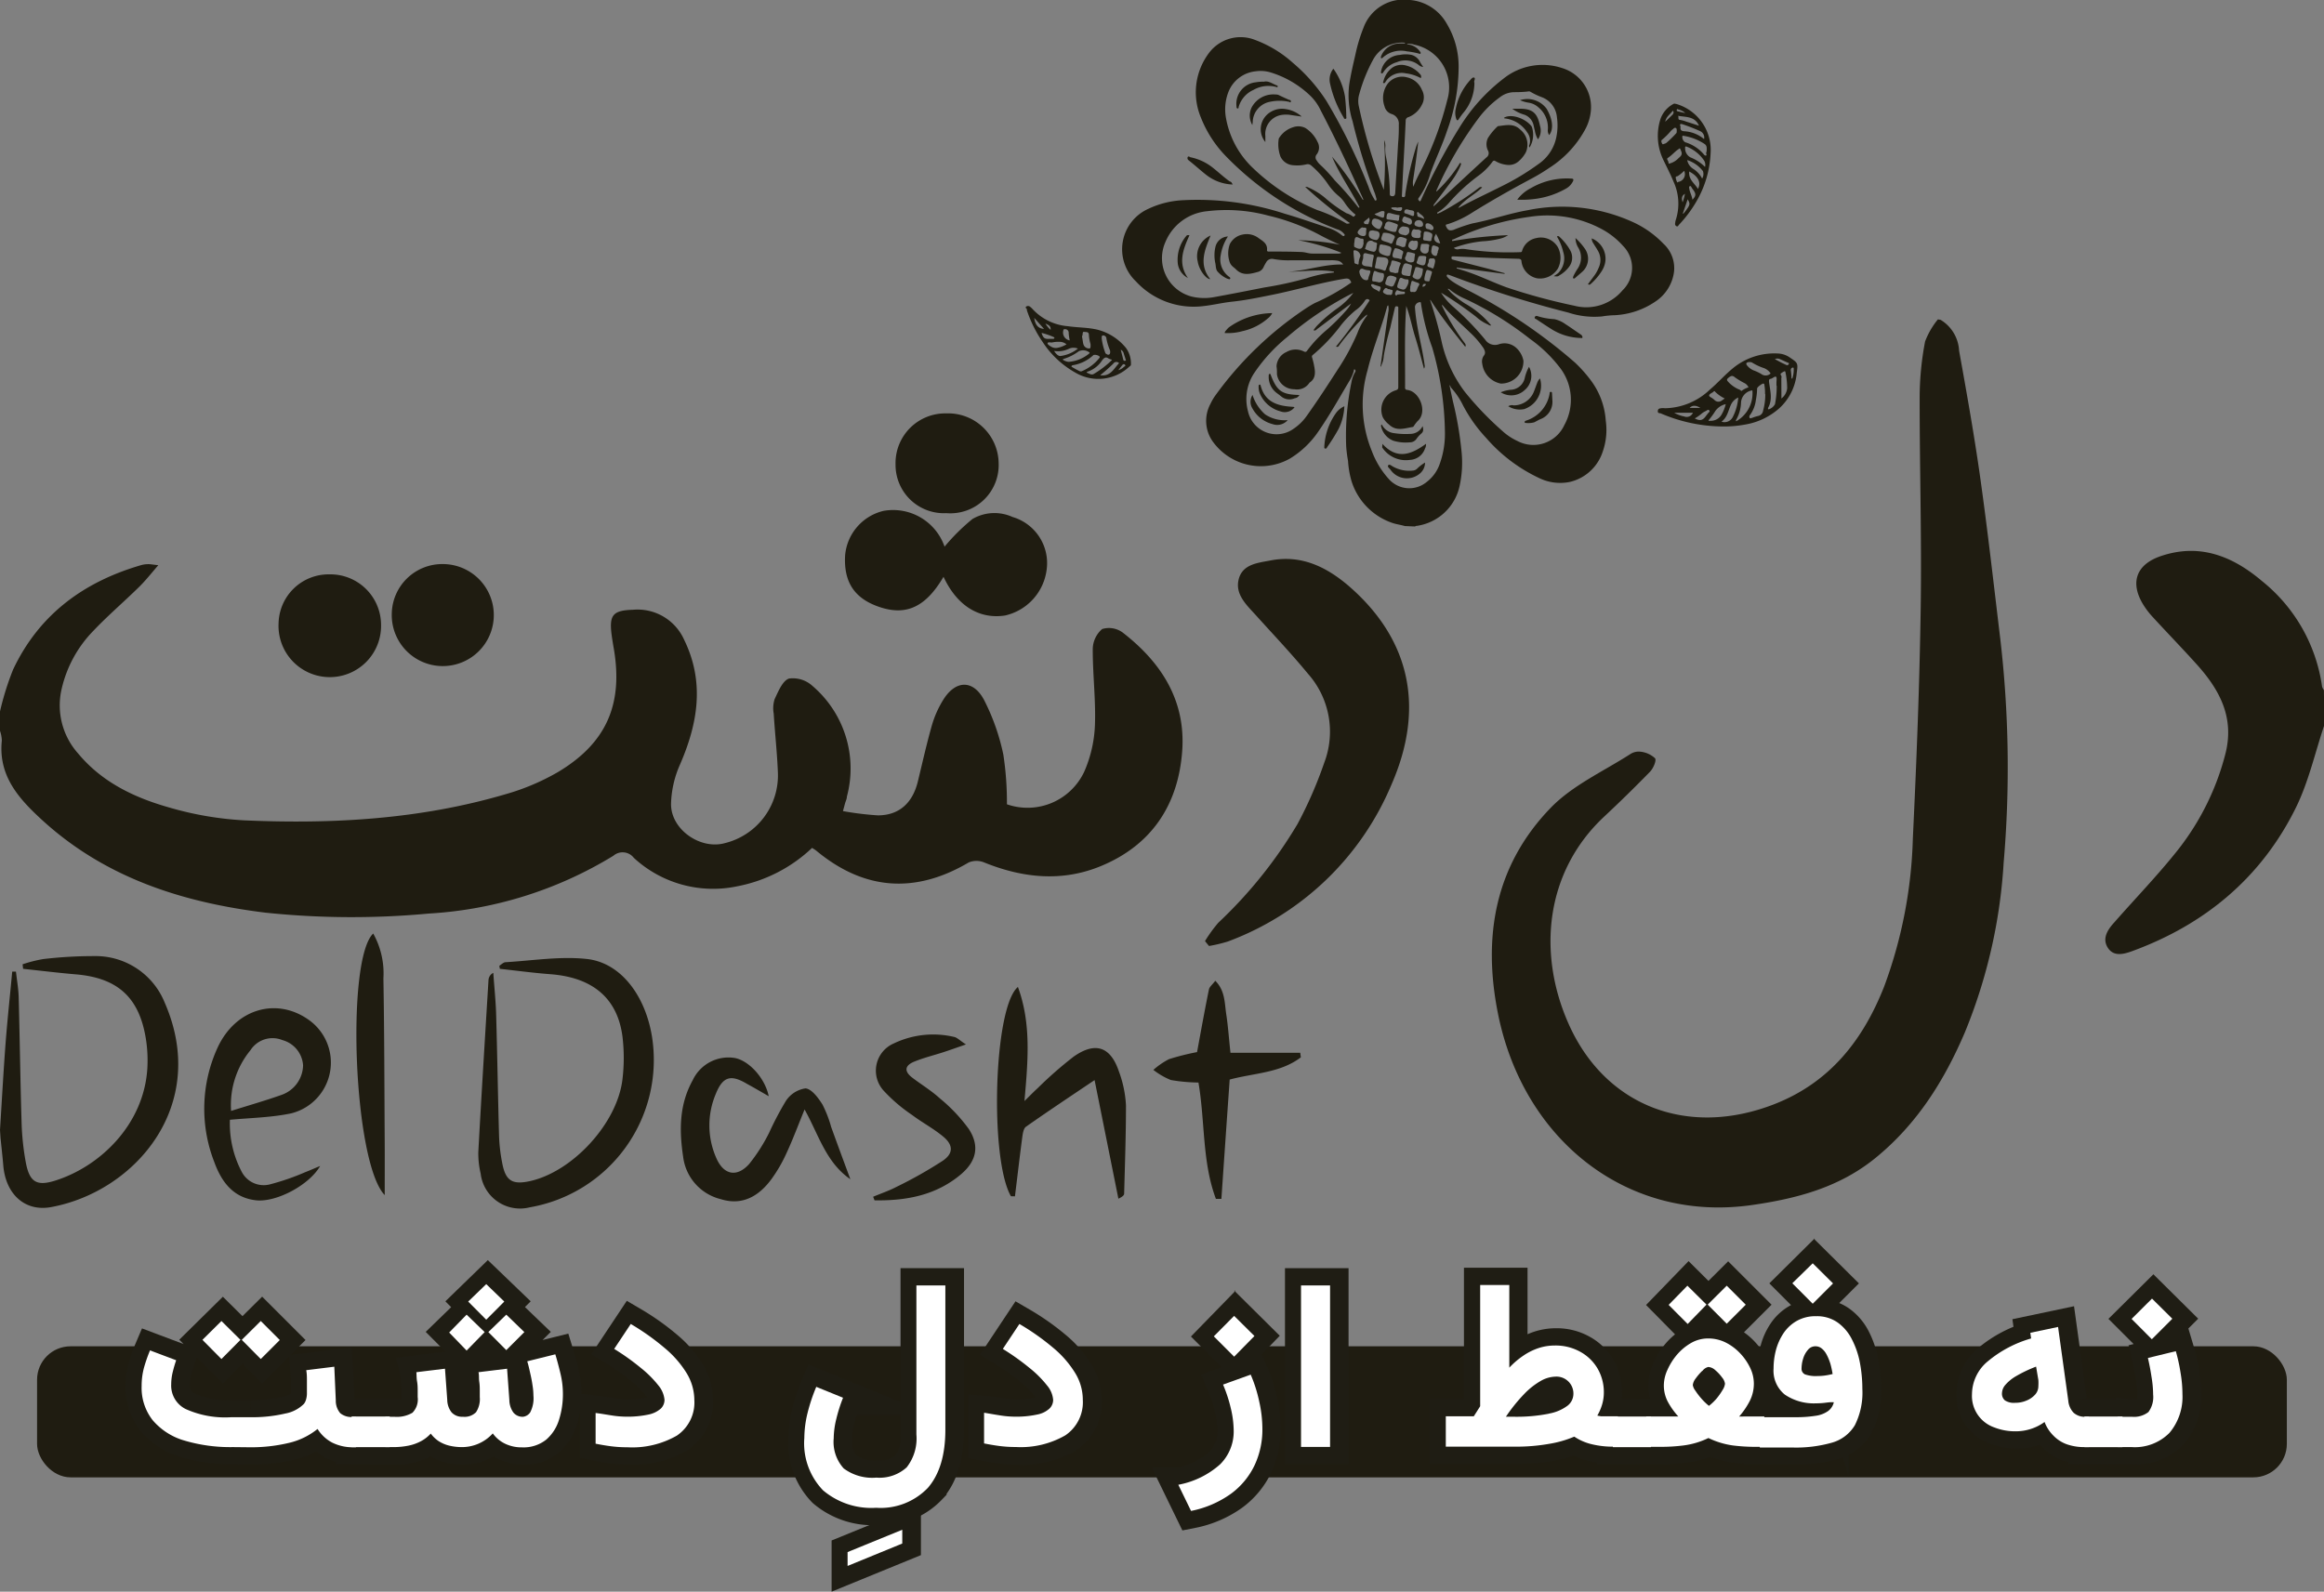 <?xml version="1.0" encoding="UTF-8"?> <svg xmlns="http://www.w3.org/2000/svg" id="Layer_1" data-name="Layer 1" viewBox="0 0 266.46 182.54"><rect x="0" y="0" width="266.46" height="182.54" fill="#808080" stroke="none"/><defs><style>.cls-1{fill:#1f1c11;}.cls-2{fill:#332c16;stroke:#1f1d14;stroke-miterlimit:10;stroke-width:3.96px;}.cls-3{fill:#fff;}</style></defs><path class="cls-1" d="M8.5,110A32.57,32.57,0,0,1,10,105.2c3-6.35,8.14-10.09,14.76-12a3.16,3.16,0,0,1,.76-.09c.25,0,.49.05,1.13.12-.86,1-1.49,1.8-2.23,2.52-1.72,1.69-3.56,3.26-5.21,5a14,14,0,0,0-3.64,6.66,8.29,8.29,0,0,0,1.91,7.44c2.74,3.29,6.46,5.05,10.43,6.17a37.89,37.89,0,0,0,8.57,1.47c10.13.45,20.2-.11,30-3a26.19,26.19,0,0,0,6-2.54c5.57-3.33,7.49-7.8,6.39-14.19-.09-.5-.17-1-.24-1.51-.3-2.31.13-2.84,2.45-2.91a5.85,5.85,0,0,1,5.86,3.44c2.38,4.87,1.58,9.61-.5,14.37a11.83,11.83,0,0,0-1,4.42c-.06,2.93,3.32,5.31,6.15,4.54A8,8,0,0,0,97.69,117c-.09-2.26-.34-4.5-.48-6.75a3.44,3.44,0,0,1,.11-1.67c.42-.88.9-2.09,1.64-2.35a3.33,3.33,0,0,1,2.71.86,12.44,12.44,0,0,1,3.93,12.68c0,.25-.13.5-.2.74s-.13.49-.25.92a35,35,0,0,0,4,.49c2.41,0,4-1.39,4.6-3.94.52-2.14,1-4.29,1.6-6.4a11.68,11.68,0,0,1,1.31-2.93c1.39-2.23,3.39-2.33,4.65,0a24.81,24.81,0,0,1,2.23,6.31,36.29,36.29,0,0,1,.41,5.69,7.18,7.18,0,0,0,8.87-3.75,14.7,14.7,0,0,0,1.22-5.31c.11-2.91-.26-5.83-.25-8.75a3.09,3.09,0,0,1,1.08-2.29,2.66,2.66,0,0,1,2.35.4c4.44,3.44,7.27,7.82,6.82,13.67-.47,6.13-3.52,10.69-9.23,13.08-4.47,1.88-9,1.43-13.47-.38a2.3,2.3,0,0,0-1.77,0c-6.15,3.63-12,3.2-17.48-1.35-.11-.09-.25-.17-.48-.32A17.12,17.12,0,0,1,93,130.06a13.4,13.4,0,0,1-11.83-3.27,1.62,1.62,0,0,0-2.34-.24,45.53,45.53,0,0,1-21.16,6.63,95.19,95.19,0,0,1-18.72-.1c-9.54-1.17-18.4-4-25.66-10.66-2.67-2.45-5-5.06-4.58-9.08a3.79,3.79,0,0,0-.23-1.17Z" transform="translate(-8.5 -28.41)"></path><path class="cls-1" d="M231,65.09a4.38,4.38,0,0,1,2.12,3.53c.88,4.88,1.75,9.77,2.44,14.68.86,6.13,1.55,12.28,2.29,18.43a127.53,127.53,0,0,1,.38,25.62,60.72,60.72,0,0,1-4.46,19.49c-2.36,5.51-5.46,10.47-10.21,14.35-4.15,3.39-9,4.67-14.12,5.41-14.34,2.09-26.29-7.44-29.19-21.95-1.77-8.85-.35-17,6.08-23.63,2.51-2.57,6-4.14,9.1-6.13a1.76,1.76,0,0,1,1.17-.27,2.91,2.91,0,0,1,1.66.75c.19.25-.2,1.16-.57,1.54q-2.57,2.64-5.27,5.16c-6.79,6.36-7.65,15.72-4.07,23.76,4.19,9.44,13.68,13.08,23.59,9.21,6.37-2.49,10.17-7.35,12.59-13.49a52.86,52.86,0,0,0,3.29-17c.42-8.8.77-17.61.9-26.42.12-8.1-.13-16.2-.12-24.3a34.66,34.66,0,0,1,.62-6.25,9,9,0,0,1,1.47-2.54Z" transform="translate(-8.5 -28.41)"></path><path class="cls-1" d="M275,111.55c-1.07,3.18-1.8,6.52-3.27,9.5-3.95,8-10.41,13.39-18.79,16.45-1,.36-2.12.64-2.78-.42s0-2.06.76-2.89c2.43-2.77,5-5.42,7.29-8.31A29.71,29.71,0,0,0,263.62,115c1.14-4.25-.61-7.48-3.3-10.45-1.64-1.82-3.35-3.58-5-5.38a9.22,9.22,0,0,1-1.11-1.46c-1.52-2.52-.75-4.56,2-5.51,4.49-1.54,8.28,0,11.63,2.84a18.87,18.87,0,0,1,6.9,12.12,1.4,1.4,0,0,0,.21.4Z" transform="translate(-8.5 -28.41)"></path><path class="cls-1" d="M8.5,158c.21-3.31.39-6.63.64-9.95.21-2.74.51-5.47.76-8.21h.43c.11,1,.28,1.92.31,2.88.13,4.86.19,9.73.34,14.59a29.73,29.73,0,0,0,.48,4.42c.42,2.21,1.21,2.75,3.33,2.09,5.18-1.61,10.27-6.48,10.61-13a15.86,15.86,0,0,0-.19-3.37c-.78-4.7-3.27-6.91-8.06-7.3-2-.17-4-.42-6-.63l-.06-.52a15.53,15.53,0,0,1,2.37-.6,49.26,49.26,0,0,1,5.82-.34,8.54,8.54,0,0,1,8.11,5.35c5.13,11.75-3.36,21.64-13,23.43-3,.57-5.22-1.44-5.51-4.73-.09-1.07-.21-2.13-.32-3.19Z" transform="translate(-8.5 -28.41)"></path><path class="cls-1" d="M146.66,136.34a16.07,16.07,0,0,1,1.52-2.1,51.82,51.82,0,0,0,9.1-11.35,47.81,47.81,0,0,0,3.05-7,10,10,0,0,0-1.88-10.23c-1.91-2.32-4-4.52-6-6.74-1.08-1.18-2.37-2.39-1.92-4.1s2.17-1.85,3.62-2.13c3.66-.72,6.64.84,9.24,3.14,6.88,6.11,8.45,13.88,4.65,22.56a32.66,32.66,0,0,1-18.77,18,16.83,16.83,0,0,1-2.15.51Z" transform="translate(-8.5 -28.41)"></path><path class="cls-1" d="M116.68,94.56c-2,3.41-4.2,4.47-7.2,3.51s-4.27-2.89-4.08-6A5.75,5.75,0,0,1,109.8,87a6.25,6.25,0,0,1,7,4.1A23.38,23.38,0,0,1,120,87.93a5,5,0,0,1,4.59-.23,5.51,5.51,0,0,1,3.92,6A6.18,6.18,0,0,1,123.73,99C120.75,99.45,118.22,97.87,116.68,94.56Z" transform="translate(-8.5 -28.41)"></path><path class="cls-1" d="M65.75,139.17c.24-.15.47-.4.72-.41,3.1-.18,6.24-.7,9.3-.37,3.87.41,6.7,4.14,7.48,8.88a17.15,17.15,0,0,1-14,19.6A4.55,4.55,0,0,1,63.61,163a10.09,10.09,0,0,1-.27-2.44c.36-6.59.77-13.18,1.17-19.77a1,1,0,0,1,.55-.81c.11,1.64.29,3.28.33,4.92.13,4.61.2,9.22.33,13.83a19.53,19.53,0,0,0,.35,3c.38,2.1,1.15,2.59,3.22,2.13,4.9-1.1,10-6.65,10.58-11.68a20.51,20.51,0,0,0,0-4.89c-.57-4.4-3.41-6.77-8.22-7.15-2-.15-3.89-.41-5.84-.62Z" transform="translate(-8.5 -28.41)"></path><path class="cls-1" d="M34.86,156.83a11.9,11.9,0,0,0,1.37,6,2.84,2.84,0,0,0,3.29,1.39,27.45,27.45,0,0,0,4-1.39c.51-.19,1-.42,1.69-.7-1.26,2.19-5,4.17-7.32,3.94-2.66-.28-4-2.14-4.82-4.39a16.82,16.82,0,0,1,.39-13.15c2.07-4.45,6.77-5.78,10.45-3.15a6,6,0,0,1-2,10.71C39.64,156.57,37.3,156.61,34.86,156.83Zm.09-1c2.07-.65,4-1.2,5.85-1.86a3.67,3.67,0,0,0,2.45-3.38,3.22,3.22,0,0,0-2.38-2.9,3,3,0,0,0-3.65,1.16A9.88,9.88,0,0,0,35,155.86Z" transform="translate(-8.5 -28.41)"></path><path class="cls-1" d="M124.41,165.6c-2.45-4.24-2-21.66.8-24,1.54,4.2,1.16,8.41.75,13.08.69-.67,1.08-1.08,1.5-1.46a45.76,45.76,0,0,1,4.14-3.63c2.49-1.75,4.23-1.15,5.19,1.7a13.11,13.11,0,0,1,.81,3.89c0,3.37-.12,6.74-.21,10.12,0,.17-.16.35-.66.58L134,152.28c-2.78,1.87-5.35,3.58-7.87,5.35-.28.2-.36.78-.42,1.2-.3,2.25-.56,4.52-.84,6.78Z" transform="translate(-8.5 -28.41)"></path><path class="cls-1" d="M106,163.65c-2.81-1.93-3.65-5.15-5.25-8-.73,1.78-1.34,3.43-2.07,5A16.84,16.84,0,0,1,97,163.57c-1.44,2-3.37,3.14-5.84,2.37a5.72,5.72,0,0,1-4.33-4.84c-.46-3.07-.46-6,1.09-8.8a4.53,4.53,0,0,1,4.8-2.56c1.61.28,3.48,2.26,3.92,4.39-.94-.54-1.72-1-2.48-1.41-1.84-1.1-2.77-.88-3.58,1.12a9.24,9.24,0,0,0,.08,7.45c.85,1.89,2.35,2.15,3.73.62a19.82,19.82,0,0,0,2.29-3.58,36,36,0,0,1,1.92-3.65,3.25,3.25,0,0,1,2.26-1.45c.71.07,1.46,1.09,1.94,1.85a13.7,13.7,0,0,1,1,2.58C104.52,159.66,105.26,161.65,106,163.65Z" transform="translate(-8.5 -28.41)"></path><path class="cls-1" d="M59.26,93.1a5.85,5.85,0,1,1-5.84,5.67A5.79,5.79,0,0,1,59.26,93.1Z" transform="translate(-8.5 -28.41)"></path><path class="cls-1" d="M46.27,94.28A5.81,5.81,0,0,1,52.19,100a5.88,5.88,0,1,1-11.75-.1A5.74,5.74,0,0,1,46.27,94.28Z" transform="translate(-8.5 -28.41)"></path><path class="cls-1" d="M117,87.26a5.54,5.54,0,0,1-5.82-5.58A5.7,5.7,0,0,1,117,75.82a5.79,5.79,0,0,1,6,5.67A5.54,5.54,0,0,1,117,87.26Z" transform="translate(-8.5 -28.41)"></path><path class="cls-1" d="M145.75,149.07c.46-2.48.88-4.84,1.36-7.18.06-.31.4-.56.73-1,1.14,1.14,1.06,2.57,1.26,3.86s.3,2.74.48,4.4h8l.07.52c-2.36,1.8-5.34,1.79-8.16,2.55q-.48,6.84-.95,13.68l-.63,0c-1.59-4.25-1.23-8.83-2-13.34a19.56,19.56,0,0,1-3.17-.29,8.37,8.37,0,0,1-2-1.16,8.78,8.78,0,0,1,1.79-1.23A27.91,27.91,0,0,1,145.75,149.07Z" transform="translate(-8.5 -28.41)"></path><path class="cls-1" d="M119.25,148.19c-1.12.39-1.85.65-2.58.89-1.12.36-2.26.64-3.34,1.08s-1.2,1.09-.26,1.82,2.21,1.5,3.18,2.39a18.78,18.78,0,0,1,3.33,3.52c1.26,1.94.88,3.68-.88,5.18-2.88,2.44-6.32,3.06-9.93,3l-.16-.41c.9-.38,1.83-.69,2.69-1.14a49.31,49.31,0,0,0,5.31-3c1.23-.85,1.19-1.82,0-2.79s-2.38-1.58-3.52-2.44a18.38,18.38,0,0,1-3.24-2.76,3.4,3.4,0,0,1,1.12-5.45,10.45,10.45,0,0,1,6.88-.76C118.23,147.38,118.52,147.72,119.25,148.19Z" transform="translate(-8.5 -28.41)"></path><path class="cls-1" d="M52.61,165.47c-3.58-3.71-4.46-27-1.32-30a9.36,9.36,0,0,1,1.17,5.15c.11,6.3.11,12.6.15,18.91C52.62,161.41,52.61,163.28,52.61,165.47Z" transform="translate(-8.5 -28.41)"></path><path class="cls-1" d="M169.57,88.74c-.49-.15-1-.2-1.49-.38a7.4,7.4,0,0,1-4.61-4.74,10.53,10.53,0,0,1-.41-2.35,15.32,15.32,0,0,1-.21-1.64,30.34,30.34,0,0,1,.61-7.42,3.38,3.38,0,0,1,.39-1.09c.06-.1.12-.2,0-.32s-.12.11-.14.19a4.42,4.42,0,0,1-.43,1c-1.2,2-2.3,4-3.64,5.93A10.62,10.62,0,0,1,156.4,81a6.79,6.79,0,0,1-8.75-1.82,4.09,4.09,0,0,1-.36-4.46,5.89,5.89,0,0,1,.59-1,40.23,40.23,0,0,1,10.54-10.07c.27-.17.54-.33.82-.48a24.35,24.35,0,0,0,4.21-2.37s0,0-.06-.06c-.17-.51-.54-.39-.93-.33-2.83.49-5.58,1.32-8.39,1.87-1.44.29-2.86.58-4.32.73-1.11.12-2.2.39-3.32.51a9,9,0,0,1-7.69-2.84,5.08,5.08,0,0,1,1.4-8.31,10.43,10.43,0,0,1,4-1,32.24,32.24,0,0,1,11.66,1.55c1.66.48,3.3,1.06,4.95,1.61a4.71,4.71,0,0,1,1.59.85c.09.07.21.16.3.06s0-.18-.08-.26a1.46,1.46,0,0,0-.74-.47,35.11,35.11,0,0,1-12.69-8.31,13.38,13.38,0,0,1-2.94-4.51,7.49,7.49,0,0,1,1-7.5A4.52,4.52,0,0,1,152.43,33a13.52,13.52,0,0,1,4.31,2.62A19.74,19.74,0,0,1,160.59,40a66.29,66.29,0,0,1,4.82,9.83,6.4,6.4,0,0,0,.68,1.45c0,.06.07.16.17.12s.07-.15.05-.23c-.07-.23-.12-.46-.21-.68a66.63,66.63,0,0,1-2.52-8.18,9.94,9.94,0,0,1-.39-4.16c.18-1.2.46-2.37.73-3.55a18.34,18.34,0,0,1,.91-3,4.92,4.92,0,0,1,5.34-3.19,5.34,5.34,0,0,1,4.2,2.7,9.49,9.49,0,0,1,1.37,5,21.44,21.44,0,0,1-1.33,7.31c-.55,1.66-1.32,3.24-1.91,4.88a9,9,0,0,1-1.33,2.8c-.15.18,0,.29.12.41.13-.08.15-.21.2-.31a69.69,69.69,0,0,1,4.33-8.14,20.76,20.76,0,0,1,5.06-5.63,7.16,7.16,0,0,1,6.74-1.21A4.68,4.68,0,0,1,190.91,41a5.56,5.56,0,0,1-.74,2.4,12,12,0,0,1-4,4.24A22.5,22.5,0,0,1,183.9,49c-2.24,1.2-4.45,2.45-6.6,3.79a11.66,11.66,0,0,1-2.88,1.35c-.15,0-.19.1-.11.26.2.41.38.51.85.37a17.88,17.88,0,0,1,2.17-.74c2.13-.4,4.18-1.14,6.32-1.51a19.53,19.53,0,0,1,11.85,1.26,11.41,11.41,0,0,1,3.72,2.58,3.79,3.79,0,0,1,1.22,3.19A4.82,4.82,0,0,1,198.29,63a9.07,9.07,0,0,1-4.65,1.56,10.16,10.16,0,0,0-1.46.14,9.53,9.53,0,0,1-3.86-.44A124.49,124.49,0,0,1,174.81,60l-.17-.06c-.08,0-.17-.1-.24,0s0,.2.07.27a3.16,3.16,0,0,0,.66.55c.77.51,1.62.89,2.43,1.33A60.38,60.38,0,0,1,189.09,70,15.67,15.67,0,0,1,191,72.17a8.67,8.67,0,0,1,1.61,4.49,7.52,7.52,0,0,1-.35,3.55,5.21,5.21,0,0,1-3.77,3.47,5.51,5.51,0,0,1-3.57-.47,18.31,18.31,0,0,1-6-4.55,17,17,0,0,1-2.68-3.77,8.66,8.66,0,0,0-1.35-2c-.08-.08-.06-.21-.2-.32.13.65.26,1.25.39,1.85a39.78,39.78,0,0,1,1,5.84,12.43,12.43,0,0,1-.23,3.89,5.87,5.87,0,0,1-4.91,4.57c-.06,0-.14,0-.18.07Zm9.9-23c-.12,0-.22,0-.33-.1a5.09,5.09,0,0,1-1.41-.91,42.86,42.86,0,0,0-4-2.75A7.25,7.25,0,0,0,175,63.49a32.13,32.13,0,0,1,3.78,3.87,1.35,1.35,0,0,0,1.55.54,2,2,0,0,1,2,.39,2.68,2.68,0,0,1,.84,1.49,2.56,2.56,0,0,1-2.6,2.62,2.66,2.66,0,0,1-2.12-2.27,1.18,1.18,0,0,1,.15-.89c.28-.33.15-.6,0-.89A10.54,10.54,0,0,0,177,66.5c-.84-.82-1.72-1.58-2.52-2.43-.21-.22-.4-.45-.63-.72a.79.79,0,0,0,0,.16,25.85,25.85,0,0,0,2.56,4.21c.12.15.19.29.09.46-1.41-1.76-2.81-3.51-4-5.39a.14.14,0,0,0,0,.12,45,45,0,0,1,1.27,4.58,14.83,14.83,0,0,0,2.69,5.87,36.4,36.4,0,0,0,4.3,4.48A6.81,6.81,0,0,0,182.51,79a3.91,3.91,0,0,0,5.35-1.84,6,6,0,0,0-.56-6.65,15.79,15.79,0,0,0-3.36-3.22,37.89,37.89,0,0,0-7.35-4.56,7.87,7.87,0,0,1-1.83-1.08.28.28,0,0,0-.28-.11c.18.19.32.37.49.53a11.48,11.48,0,0,0,1.47,1.13A10.48,10.48,0,0,1,179.47,65.73Zm-3.95-6.65,0,.1c.43.14.88.27,1.31.42,1.49.51,2.91,1.21,4.39,1.75A68,68,0,0,0,189,63.47a5.41,5.41,0,0,0,5.52-1.75,3.58,3.58,0,0,0,.07-5.11,8.92,8.92,0,0,0-2.41-1.91A13.18,13.18,0,0,0,184,53.26a30.3,30.3,0,0,0-8.84,2.6c-.07,0-.2,0-.16.2a49.31,49.31,0,0,1,6.41-.68,2.68,2.68,0,0,1-.92.4,10.06,10.06,0,0,1-2,.3,13,13,0,0,0-3.3.76.59.59,0,0,0,.56.15,2.49,2.49,0,0,1,.86,0,32.41,32.41,0,0,0,6.15.34c.15,0,.23,0,.27-.2a2.09,2.09,0,0,1,1.59-1.41,2.25,2.25,0,0,1,2.51,1.06,2.66,2.66,0,0,1,0,2.41,2.4,2.4,0,0,1-2.39,1.14,2.26,2.26,0,0,1-1.79-1.9c0-.28-.14-.33-.38-.34L179.63,58l-4.49-.19c-.09,0-.22,0-.22.12s0,.23.15.25l.16.05,3.9,1,1.88.51v.08Zm-10.77-7.75.07-.06-.46-1c-1.4-3.11-2.86-6.2-4.44-9.22a5.71,5.71,0,0,0-1.39-1.86,11.36,11.36,0,0,0-4.3-2.47,4,4,0,0,0-1.79-.14,3.76,3.76,0,0,0-3.1,2.38,5.52,5.52,0,0,0-.27,3,10.4,10.4,0,0,0,2.9,5.53,23.78,23.78,0,0,0,7.56,5A16.62,16.62,0,0,1,162.8,54c.11.08.24.09.48,0a56,56,0,0,1-5.13-4.15l.22,0a8,8,0,0,1,2.09,1.28,14.93,14.93,0,0,0,2.43,1.74,2.21,2.21,0,0,1,.72.36c.11.11.2-.08.27-.13s0-.13-.08-.17a5.62,5.62,0,0,1-1.06-1.17,3.75,3.75,0,0,0-.68-.81,6.4,6.4,0,0,1-1.27-1.38,10.81,10.81,0,0,0-1.94-2.17.61.61,0,0,0-.57-.14,4.44,4.44,0,0,1-1.5.1,1.73,1.73,0,0,1-1.47-1,4.09,4.09,0,0,1-.2-2,.29.29,0,0,1,.07-.16A2.91,2.91,0,0,1,156.77,43a1.78,1.78,0,0,1,1.4.09,3.78,3.78,0,0,1,1.4,1.61,1.29,1.29,0,0,1-.09,1.4.54.54,0,0,0,0,.73,2.08,2.08,0,0,0,.34.43,16.77,16.77,0,0,1,1.73,1.85,35.61,35.61,0,0,1,2.68,3.08s0,.07.15,0c-1-2-2.3-3.77-3.15-5.81A37.62,37.62,0,0,1,164.75,51.33Zm-2.59,5.15c-.85-.37-1.67-.77-2.47-1.2a24.08,24.08,0,0,0-5.76-2.15,18.36,18.36,0,0,0-7-.51,5.76,5.76,0,0,0-4.81,3.54,4.55,4.55,0,0,0,3,6.25,6.25,6.25,0,0,0,2.62.06c1.91-.35,3.81-.72,5.72-1.1a40.75,40.75,0,0,0,4.85-1.06,14.85,14.85,0,0,1,2.09-.52c.34-.06.7-.09,1.05-.14v-.09c-1.74-.33-3.47,0-5.22,0,2.1-.11,4.11-.89,6.27-.82a.93.93,0,0,0-.59-.43,3.81,3.81,0,0,0-.89-.06c-1.5,0-3,0-4.49,0a9.43,9.43,0,0,1-2-.14.75.75,0,0,0-.86.38,5.05,5.05,0,0,0-.28.51,1,1,0,0,1-.61.57c-.91.25-1.82.51-2.6-.31-.11-.11-.23-.19-.34-.29a1.23,1.23,0,0,1-.39-.64,3.07,3.07,0,0,1,.06-1.94,2.07,2.07,0,0,1,1.42-1.08,2.24,2.24,0,0,1,1.84.37c.48.35,1.08.64,1,1.4,0,.21.17.16.3.17,1.2,0,2.4,0,3.6.05.44,0,.85.18,1.29.18h2.92a.66.66,0,0,0,.42-.09,25.78,25.78,0,0,0-4.95-1.44A27.34,27.34,0,0,1,162.16,56.48Zm7.57,7a.53.53,0,0,0,0,.12c-.22,3.09-.11,6.18-.13,9.26,0,.19.1.25.25.26,1.44.16,2.37,2.56,1.18,3.58a3.75,3.75,0,0,0-.38.49c-.05.07-.09.17-.19.18-.93.15-1.87.53-2.71-.29a2.64,2.64,0,0,1-.7-.82,2.32,2.32,0,0,1,1.49-3.1c.19-.07.28-.13.28-.35,0-3,0-6,0-9,0-.11.05-.26-.16-.28s-.21.11-.25.25c-.16.72-.34,1.44-.5,2.17a32.19,32.19,0,0,0-.75,3.23,3.08,3.08,0,0,1-.36,1.29.16.16,0,0,1,0-.17l.87-6.07a1.85,1.85,0,0,0,0-.81c-.13.06-.13.15-.15.24-.11.37-.21.75-.32,1.12-.63,2-1.4,4-1.91,6.11a14.12,14.12,0,0,0,.51,9.27,9.93,9.93,0,0,0,1.93,3.17,3.13,3.13,0,0,0,4.39.31,4.38,4.38,0,0,0,1.44-2,10.22,10.22,0,0,0,.61-3.63,36.43,36.43,0,0,0-1.45-9.73,25.79,25.79,0,0,1-1.3-5.1c0-.06,0-.11-.08-.13a.62.62,0,0,0-.61.53c.13,2.27.81,4.44,1.11,6.68a.52.52,0,0,1-.07.42c-.34-1.24-.63-2.42-1-3.59S170.18,64.67,169.73,63.5Zm-2.53-19a1.49,1.49,0,0,1,.13.8,4.43,4.43,0,0,0,.06,1,21.63,21.63,0,0,1,.46,4.32c0,.22.05.28.28.3s.32-.14.34-.37c.1-1.9.23-3.79.33-5.69a18.69,18.69,0,0,0,.08-2.12,1.16,1.16,0,0,0-.81-1.24,1.22,1.22,0,0,1-.83-.9,2.79,2.79,0,0,1,.31-2.5,2.1,2.1,0,0,1,2.27-.81,2.41,2.41,0,0,1,1.71,1.44,1.74,1.74,0,0,1,0,1.7A2.91,2.91,0,0,1,170,41.84a.4.4,0,0,0-.33.41c-.09,2-.2,4-.31,6l-.12,2.5c0,.1-.07.23.12.26s.25-.07.26-.23a.41.41,0,0,1,0-.11,38.72,38.72,0,0,1,1.24-5.4,5.36,5.36,0,0,1,.25-.62c-.15,1.45-.36,2.88-.57,4.3a2.18,2.18,0,0,0,0,.88,18.4,18.4,0,0,1,.78-1.68,38,38,0,0,0,3.12-8.28,5,5,0,0,0-3.79-6.34,1.75,1.75,0,0,0-.83-.08l.08.07.12,0a1.92,1.92,0,0,1,1.28.79c.06.08.12.15.07.24s-.14,0-.21,0a8.91,8.91,0,0,0-1.35-.25,3.12,3.12,0,0,0-2.75.7c-.06.07-.14.12-.21.07s0-.15,0-.21A2.29,2.29,0,0,1,169,33.4l.61,0a.15.15,0,0,0-.17-.1,3.75,3.75,0,0,0-3.53,2,18.26,18.26,0,0,0-1.56,3.9,2.73,2.73,0,0,0-.06,1.36,61.62,61.62,0,0,0,2.87,9.62A35.52,35.52,0,0,0,167.2,44.54ZM163.67,62l-.31.15a37.7,37.7,0,0,0-7.28,4.92,18.89,18.89,0,0,0-3.79,4.14,5.4,5.4,0,0,0-.7,4.37,3.35,3.35,0,0,0,5.23,2,5.82,5.82,0,0,0,1.55-1.54c1.23-1.73,2.39-3.51,3.54-5.3a25.62,25.62,0,0,0,2.21-4.09,8.1,8.1,0,0,1,1-1.89.3.3,0,0,0,.12-.28,7.26,7.26,0,0,0-.56.49,26.1,26.1,0,0,0-2.6,3c-.08.11-.13.29-.4.19a59.79,59.79,0,0,0,3.86-5.31c-.25-.24-.43-.17-.62.15a3.92,3.92,0,0,1-1,1,11.39,11.39,0,0,0-1.65,1.68,20.36,20.36,0,0,1-3.25,3.44.23.23,0,0,0-.08.29c.09.32.18.63.24,1,.14.72.18,1.42-.54,1.89l0,0a1.69,1.69,0,0,1-1.73.75,2,2,0,0,1-2-1.71c0-.3,0-.61-.05-.92A1.9,1.9,0,0,1,156,68.78a2.1,2.1,0,0,1,2-.06c.14.06.24.08.35-.07a14.24,14.24,0,0,1,2.22-2.37A22.87,22.87,0,0,0,162.86,64a3.92,3.92,0,0,0,.55-.78l-.38.28-3.5,2.64c-.11.09-.22.25-.43.13.13-.17.25-.34.39-.49a15.94,15.94,0,0,1,2.33-2A8.18,8.18,0,0,0,163.67,62Zm12-9.74.18-.06c1.53-.84,3.12-1.57,4.68-2.36a28.49,28.49,0,0,0,4.4-2.64,4.9,4.9,0,0,0,2-3,6.63,6.63,0,0,0,.08-2.35,2.69,2.69,0,0,0-1.72-2.29,8.06,8.06,0,0,1-1.36-.65.49.49,0,0,0-.29,0,14.66,14.66,0,0,1-1.48.07,2.72,2.72,0,0,0-1.71.6A11.25,11.25,0,0,0,178,42a42.22,42.22,0,0,0-4.79,8.22s-.06.1,0,.15a16.06,16.06,0,0,0,2.56-3.07c.05-.08.08-.24.2-.18s0,.19,0,.27a8.88,8.88,0,0,1-1,1.73L173,51.74a.51.51,0,0,0-.15.34l.28-.24c1.93-1.8,3.85-3.59,5.79-5.37a.59.59,0,0,0,.18-.8,1.63,1.63,0,0,1,0-1.43,6.55,6.55,0,0,1,1.09-1.32.15.15,0,0,1,.12-.05c.87-.1,1.75-.34,2.5.41a2.19,2.19,0,0,1,.63,2.61,3.62,3.62,0,0,1-.8,1,1.68,1.68,0,0,1-1.19.44,3.22,3.22,0,0,1-1.46-.43c-.16-.09-.25-.1-.37.06a7.08,7.08,0,0,1-1.54,1.55,21.57,21.57,0,0,0-3.48,3.2,5.4,5.4,0,0,1-1.18,1c-.06,0-.14.06-.12.17s.08,0,.11,0l.31-.13A31.08,31.08,0,0,0,178,50c.13-.11.24-.2.44-.1C177.59,50.74,176.44,51.25,175.65,52.3Zm-9.09,5.62c-.18-.06-.23.07-.26.23s-.09.54-.15.8,0,.26.2.3a3.09,3.09,0,0,1,.79.22c.1.06.18,0,.22-.07.11-.38.38-.82.27-1.15s-.64-.28-1-.33Zm-.58-.05c.05-.17-.06-.21-.18-.23a5.79,5.79,0,0,1-.6-.12c-.27-.09-.41,0-.42.27a1,1,0,0,0,0,.17c0,.3-.27.67-.06.87s.58.14.87.22.21,0,.23-.15C165.85,58.55,165.92,58.21,166,57.87Zm1.69-.09c.1,0,.16,0,.19-.12.26-.9.26-.9-.66-1.12l-.07,0c-.43-.1-.44-.11-.52.33-.05.26-.07.53.22.69A2.25,2.25,0,0,0,167.67,57.78Zm-.51,2.41c0-.39,0-.39-.3-.44a1.88,1.88,0,0,1-.56-.16c-.09-.05-.26-.1-.29,0a3.23,3.23,0,0,0-.2,1c0,.21.33.1.49.19l.1,0a.48.48,0,0,0,.69-.31A1.83,1.83,0,0,0,167.16,60.19Zm2.82-.08c.12,0,.21,0,.23-.2s.11-.58.16-.87c0-.1,0-.17-.1-.21-.78-.29-.78-.29-1.05.52l0,.1c-.12.39,0,.55.38.6Zm-1.44-.36c.19,0,.26,0,.27-.15a2.58,2.58,0,0,1,.24-.85c0-.06.08-.13,0-.16a3.5,3.5,0,0,0-.91-.27c-.16,0-.14.35-.22.53a2.36,2.36,0,0,0-.12.28c-.09.23,0,.52.22.55S168.41,59.73,168.54,59.75Zm-.14-4.07a.24.24,0,0,0-.13-.25,2,2,0,0,0-1.11-.28c-.08,0-.11,0-.14.12-.27.72-.27.72.48.95a2.09,2.09,0,0,1,.35.13.17.17,0,0,0,.28-.08C168.24,56.07,168.32,55.86,168.4,55.68Zm-.16-.64c.14,0,.29.05.34-.13s.11-.37.16-.56a.14.14,0,0,0-.09-.19,5.08,5.08,0,0,0-.8-.28.42.42,0,0,0-.55.32c0,.18-.26.38,0,.53A3.92,3.92,0,0,0,168.24,55Zm-1.89,1.49c.11-.32-.24-.25-.41-.37a.47.47,0,0,0-.6,0c-.23.2-.23.53-.35.8,0,0,0,.06.07.07a3.28,3.28,0,0,0,.8.27C166.19,57.36,166.34,57.1,166.35,56.53ZM170,60.7c0-.19,0-.24-.16-.25a1,1,0,0,1-.46-.09c-.34-.2-.42,0-.49.26l-.06.16c-.21.64-.21.64.43.82a.36.36,0,0,0,.43-.14C169.86,61.2,170,60.92,170,60.7Zm.46-.68c0,.09,0,.17.09.23.5.35.81.24,1-.34a4.54,4.54,0,0,0,.09-.51c0-.11,0-.23-.12-.22s-.47-.22-.73-.11c0,0,0,0,0,0C170.69,59.41,170.59,59.72,170.5,60Zm-6.11-.55a1.35,1.35,0,0,0,.35.87.64.64,0,0,0,.52.2c.17,0,.16-.22.2-.35s.13-.34.18-.52,0-.25-.18-.26a1.74,1.74,0,0,1-.66-.17A.28.28,0,0,0,164.39,59.47Zm4.25.86s0-.09,0-.09a1.48,1.48,0,0,0-.71-.22.45.45,0,0,0-.4.36c-.25.66-.26.66.4.86a.32.32,0,0,0,.4-.09A8.33,8.33,0,0,0,168.64,60.33Zm.46-2.2c.09,0,.16,0,.18-.18a1.61,1.61,0,0,1,.14-.52c0-.07,0-.14,0-.19a1.82,1.82,0,0,0-.86-.36.11.11,0,0,0-.13.08,2.7,2.7,0,0,0-.2.54c-.05.23-.07.48.3.5A2.54,2.54,0,0,1,169.1,58.13ZM164.84,56c0-.12,0-.23-.23-.22s-.48-.27-.66-.15-.12.47-.19.71c0,.08,0,.17,0,.26a.14.14,0,0,0,.09.16c.64.34.89.22,1-.49C164.82,56.22,164.83,56.15,164.84,56Zm4.49.74c.13,0,.26,0,.29-.11s.11-.47.17-.7a.12.12,0,0,0-.08-.16,2.3,2.3,0,0,0-.48-.17.45.45,0,0,0-.49.17,1.33,1.33,0,0,0-.18.68.09.09,0,0,0,.06.06A5.92,5.92,0,0,1,169.33,56.76ZM165.78,54c0,.3.66.77.92.66,0,0,.07-.08.1-.13.33-.59.28-.74-.36-1l-.06,0C166,53.39,165.78,53.55,165.78,54Zm.11.84c-.35,0-.43.07-.45.47s.36.58.88.63c.16,0,.42-.39.34-.75S166.11,54.93,165.89,54.81Zm4.84,2.86c0-.08.05-.2-.07-.22a3.4,3.4,0,0,0-.72-.17c-.18,0-.18.34-.28.52a.34.34,0,0,0,.06.46.8.8,0,0,0,.73.19c.2-.05.21-.2.22-.37S170.71,57.81,170.73,57.67Zm-2-3.93c.27-.06.14-.33.21-.51s0-.18-.17-.2a5.55,5.55,0,0,1-.73-.17c-.41-.12-.51-.06-.56.38,0,.13-.07.28.15.31S168.37,53.67,168.77,53.74Zm1.78,8.12c.26.06.38-.07.46-.29a2,2,0,0,1,.22-.46c.11-.17,0-.25-.12-.3-.85-.25-.64-.47-.88.46,0,.07,0,.13,0,.2C170.13,61.77,170.2,62,170.55,61.86Zm-1-6.49a.52.52,0,0,0,.56-.68c0-.32-.4-.3-.64-.34s-.6.3-.59.58S169.3,55.36,169.57,55.37ZM172,58.08c.09-.23,0-.3-.27-.32-.56,0-.56-.06-.71.47a1,1,0,0,1-.06.16c-.09.17,0,.24.15.31.7.27.82.2.89-.56ZM170.49,56c-.29,0-.47.21-.52.62,0,.17.34.46.6.48s.5-.18.5-.81C171.07,55.81,170.63,56.14,170.49,56Zm-6,1.78a.73.73,0,0,0-.69-.67.12.12,0,0,0-.11.15c0,.4.07.81.1,1.22,0,.2.21.18.33.24s.15,0,.15-.08A2.27,2.27,0,0,1,164.49,57.77Zm7.84-1.05c.13-.29-.06-.34-.31-.35l-.4,0c-.08,0-.18,0-.19.09a3.09,3.09,0,0,0-.09.53.54.54,0,0,0,.52.49c.31,0,.44-.15.45-.45C172.31,56.91,172.32,56.83,172.33,56.72Zm-.64-1.06c-.07.27.06.33.29.33l.4.06c.13,0,.25,0,.24-.15s.24-.6,0-.74a1.12,1.12,0,0,0-.78-.19C171.71,55,171.73,55.42,171.69,55.66Zm-.22-.62c-.14-.45-.53-.24-.77-.34s-.43.39-.36.69.47.3.74.31C171.63,55.72,171.21,55.2,171.47,55Zm.75,5.63c.13,0,.17,0,.21-.15s.14-.5.22-.75,0-.25-.16-.32c-.41-.14-.41-.15-.54.26a4.54,4.54,0,0,0-.12.53C171.78,60.59,171.84,60.65,172.22,60.67Zm.39-3.51a.52.52,0,0,0,.45.59c.26,0,.18-.23.27-.35s0-.06,0-.1c.21-.56.21-.55-.35-.73a.22.22,0,0,0-.29.11A3.73,3.73,0,0,0,172.61,57.16Zm-7.89-2.68c-.18,0-.54.37-.56.56s.32.45.7.43.23-.46.29-.69C165.25,54.38,164.84,54.59,164.72,54.48Zm5.67-.6a.42.42,0,0,0-.29-.45c-.14-.07-.3-.1-.44-.17s-.24,0-.3.13c-.16.33-.11.46.23.6.14,0,.28.09.42.15S170.39,54.16,170.39,53.88Zm2.29,4.17c-.25-.06-.36.05-.37.29a.55.55,0,0,1-.06.26c-.16.26-.11.41.2.46a1.47,1.47,0,0,1,.22.1c.06,0,.14.06.17,0a3.47,3.47,0,0,0,.2-.75C173.06,58.19,173,58,172.68,58.05Zm-4.88,4.16c.35.09.32-.19.37-.4s-.2-.15-.31-.22-.19,0-.25-.07c-.27-.2-.37,0-.49.19s0,.3.21.4A.69.69,0,0,0,167.8,62.21Zm2.83-9.33c.06-.23-.06-.33-.3-.36a2.66,2.66,0,0,1-.47-.11c-.17,0-.27,0-.33.19s0,.27.22.31a5,5,0,0,1,.54.2C170.54,53.23,170.66,53.2,170.63,52.88Zm.52,1.55c.36,0,.51-.08.51-.25a.48.48,0,0,0-.58-.52.42.42,0,0,0-.4.43C170.69,54.35,171,54.37,171.15,54.43Zm-5.05-1.49a1.15,1.15,0,0,0,.19.15l.41.17c.48.17.48.17.53-.33a.15.15,0,0,1,0-.07c.06-.24-.06-.26-.26-.25S166.45,52.86,166.1,52.94Zm6.4,1.85c.16,0,.35,0,.36-.23s-.37-.55-.68-.55-.23.31-.22.43C172,54.76,172.35,54.64,172.5,54.79ZM165.92,61c-.1,0-.19,0-.21.06s0,.13.06.19c.14.27.43.34.67.49s.2.15.26,0,.19-.4,0-.47S166.17,61.13,165.92,61Zm2.74-8.8h0a4.34,4.34,0,0,0-.51,0c-.08,0-.17,0-.1.15a2.12,2.12,0,0,0,1,.26.31.31,0,0,0,.21-.32c0-.18-.19-.09-.28-.1A1.31,1.31,0,0,0,168.66,52.24Zm4.52,3c-.18.26-.32.51-.17.8a.77.77,0,0,0,.62.31A5.73,5.73,0,0,0,173.18,55.29Zm-4.51,7,.75-.07c.09,0,.16,0,.16-.14s-.07-.13-.16-.13a1.69,1.69,0,0,1-.66-.16c-.08,0-.13,0-.16.06s-.18.25-.14.4S168.6,62.29,168.67,62.3Zm-3.18-8.85-.48.39c-.07.06-.17.11-.12.24a.19.19,0,0,0,.21.13c.11,0,.3.07.32-.09S165.61,53.71,165.49,53.45Zm6.28.08c-.1-.3-.35-.4-.53-.56s-.11-.17-.22-.12S171,53,171,53s0,.24.09.26A3.57,3.57,0,0,1,171.77,53.53ZM172,61c-.29-.09-.37,0-.4.3A.45.45,0,0,0,172,61Z" transform="translate(-8.5 -28.41)"></path><path class="cls-1" d="M126.11,63.61a.37.37,0,0,1,.52,0,2.29,2.29,0,0,1,.23.21,6.16,6.16,0,0,0,4.08,2c1.14.17,2.3.13,3.43.41a6.19,6.19,0,0,1,3.25,2.11,3.09,3.09,0,0,1,.55,1.87c0,.14-.12.19-.2.26a5.18,5.18,0,0,1-6.11.71A10.78,10.78,0,0,1,128,67.56,14.34,14.34,0,0,1,126.24,64c0-.09,0-.21-.13-.26ZM132.34,71l.15,0a5.07,5.07,0,0,0,2.08-1.56.16.16,0,0,0,0-.15.85.85,0,0,0-.69-.17,4.49,4.49,0,0,1-2.35,1.17c-.09,0-.25.12-.15.19A9.06,9.06,0,0,0,132.34,71Zm-2-1.35a1.42,1.42,0,0,0,.69.26,4.16,4.16,0,0,0,2.32-.93c.08-.06.13-.12,0-.19a1.17,1.17,0,0,0-1.17-.09,5.66,5.66,0,0,1-1.79.89S130.36,69.65,130.35,69.67Zm5.6,0a1.73,1.73,0,0,1-.35-.13c-.32-.24-.5-.06-.71.19a3.15,3.15,0,0,1-1.68,1.32c-.07,0-.17.1,0,.16s.45.26.7.11A10.86,10.86,0,0,0,136,69.69ZM132.56,67h0l.09.54c.05.39.13.73.63.83.19,0,.24,0,.25-.15a1.54,1.54,0,0,0,0-.37,4.57,4.57,0,0,1-.18-1c0-.46-.35-.33-.54-.38s-.17.22-.19.36A1,1,0,0,0,132.56,67Zm-3.18,1.69c.21.34.5.58.71.55a4.08,4.08,0,0,0,2-.85,1.31,1.31,0,0,0-1,0A2.83,2.83,0,0,1,129.38,68.66Zm6.41.12c0-.07,0-.19-.06-.31a6.28,6.28,0,0,1-.37-1.24.37.37,0,0,0-.39-.38c-.19,0-.15.24-.15.38a7.27,7.27,0,0,0,.4,1.59c0,.09.15.17.25.22S135.79,69.12,135.79,68.78Zm-1.12,2.64c1.18.15,1.54-.78,2.14-1.39a.42.42,0,0,0-.67.06A19.52,19.52,0,0,1,134.67,71.42Zm-3.87-3.53a1.19,1.19,0,0,0-.69-.3,3.36,3.36,0,0,0-1,.07c-.18,0-.48-.07-.5.08s.26.31.45.42a1,1,0,0,0,.69.11A3.22,3.22,0,0,0,130.8,67.89Zm.36-.44a5.61,5.61,0,0,1-.13-.86.41.41,0,0,0-.49-.45c-.07,0-.09,0-.11.09A.91.91,0,0,0,131.16,67.45Zm-3.23-.86c.17.55.36.69.85.65l.41,0c.08,0,.18,0,.2-.09s-.09-.11-.16-.15A8.23,8.23,0,0,0,127.93,66.59Zm.3-.46-1.15-1.29C127.2,65.7,127.55,66.1,128.23,66.13ZM137,68.52l.28,1.09c0,.12.11.22.25.17s0-.16,0-.23-.13-.39-.18-.59A.63.63,0,0,0,137,68.52Zm-.28,2.34a1.49,1.49,0,0,0,.68-.41c.05,0,.19-.08.09-.2s-.2-.08-.29,0Zm-8.37-5.36a3,3,0,0,0,.61.74C129,65.73,128.63,65.65,128.33,65.5Z" transform="translate(-8.5 -28.41)"></path><path class="cls-1" d="M206,77.32a18.26,18.26,0,0,1-7.13-1.52c-.12,0-.32,0-.29-.27s.2-.27.36-.3a1.38,1.38,0,0,1,.45,0,7.65,7.65,0,0,0,5.16-2.14c.92-.78,1.71-1.69,2.64-2.45a7.46,7.46,0,0,1,5.12-1.69,2.54,2.54,0,0,1,1.36.43c.94.64,1,.63.84,1.77a6.2,6.2,0,0,1-2,4.08,7.83,7.83,0,0,1-3.87,1.86A13.24,13.24,0,0,1,206,77.32Zm4.87-3.73a5.06,5.06,0,0,0-.07-1c0-.07,0-.16-.11-.19s-.71.38-.73.57c0,.44-.06.89-.14,1.32a3.63,3.63,0,0,1-.66,1.7.29.29,0,0,0-.05.35c.06.1.18,0,.27,0a4.48,4.48,0,0,1,.68-.22.71.71,0,0,0,.59-.62A6.83,6.83,0,0,0,210.9,73.59Zm-1.48-.41a1.51,1.51,0,0,0-1.27,1.36,4.25,4.25,0,0,1-.55,2,.13.13,0,0,0,0,.18A3.67,3.67,0,0,0,209.42,73.18Zm2.79-.53V72.3c0-.23.07-.59-.05-.68s-.38.18-.61.24h0c-.18,0-.21.15-.19.33.11,1,.45,2-.11,3,0,.06-.05.17.09.16a1.28,1.28,0,0,0,.7-.58A10.5,10.5,0,0,0,212.21,72.65Zm-3.24.11a1,1,0,0,0-.36-.38,9.27,9.27,0,0,1-1.14-.68c-.28-.24-.43-.22-.72,0s-.24.32-.06.51a3.6,3.6,0,0,0,1.19.85c.12,0,.29.21.33.18a2.49,2.49,0,0,1,.72-.38S209,72.78,209,72.76ZM207.8,74a1.69,1.69,0,0,0-.87.9c-.29.65-.39,1.38-1.05,1.87a1.06,1.06,0,0,0,1.28-.51A5.81,5.81,0,0,0,207.8,74Zm3.7-2.78a1.6,1.6,0,0,0-.86-.63A6.4,6.4,0,0,1,209.4,70c-.14-.1-.59-.09-.66.06s.11.3.21.42a2,2,0,0,0,.59.4,5.3,5.3,0,0,1,.9.42A.81.81,0,0,0,211.5,71.25Zm1.25,2.89a1.69,1.69,0,0,0,.66-1.18,9.42,9.42,0,0,0-.2-1.84c0-.07-.06-.13-.14-.09a1.87,1.87,0,0,0-.38.24c-.09.09,0,.18.05.28s0,.2,0,.31Zm-6.39.65a2,2,0,0,0-1.17.76,9.08,9.08,0,0,1-.72,1s-.09.09-.05.15.1,0,.15,0a1.43,1.43,0,0,0,1.3-.68A4.6,4.6,0,0,0,206.36,74.79Zm-.11-.65a4.16,4.16,0,0,1-1.11-.78c0-.06-.11-.1-.18,0s-.43.22-.49.39.23.26.38.38a1.73,1.73,0,0,1,.21.17.63.63,0,0,0,.86.07Zm-3.46,2.27c.6.33.93.26,1.29-.24l.23-.3c.07-.12.29-.21.17-.36s-.27,0-.4.07a2.1,2.1,0,0,0-.41.24A5.19,5.19,0,0,1,202.79,76.41Zm-2.33-.63a3.71,3.71,0,0,0,1.14.42.77.77,0,0,0,1-.42ZM212,69.6l.75.4.55.26a.2.2,0,0,0,.29-.09c.08-.16-.09-.15-.16-.19l-.84-.38A.68.68,0,0,0,212,69.6Zm2,2.22a3.16,3.16,0,0,0,.16-1.13c0-.14-.06-.14-.17-.11s-.19.18-.16.32A6.8,6.8,0,0,1,213.9,71.82Zm-10.55,3.37c-.5-.33-.94-.31-1.22,0Z" transform="translate(-8.5 -28.41)"></path><path class="cls-1" d="M204.63,46A12,12,0,0,1,203,51.52,14.09,14.09,0,0,1,201,54.19c-.07.08-.12.25-.29.16a.29.29,0,0,1-.14-.35,1.43,1.43,0,0,1,.07-.37,6.06,6.06,0,0,0-.27-4.41c-.35-.86-.79-1.69-1.19-2.54a6.31,6.31,0,0,1-.29-4.64,3.12,3.12,0,0,1,1.48-1.71c.12-.08.22,0,.32,0A5.5,5.5,0,0,1,204.63,46Zm-.45-.27c0-.29.07-.61-.26-.82a6.14,6.14,0,0,0-2.31-.91c-.08,0-.16-.05-.21,0a.7.7,0,0,0,.31.72,4.51,4.51,0,0,1,2.15,1.4c.07.09.16.16.26.12s0-.16,0-.25S204.18,45.79,204.18,45.68ZM204,47.54a1,1,0,0,0-.11-.71,4.31,4.31,0,0,0-2-1.6c-.13-.06-.2,0-.18.14a1.18,1.18,0,0,0,.59,1.08,5.07,5.07,0,0,1,1.68,1.09Zm-.12-3.18a.8.8,0,0,0-.47-.92,21.09,21.09,0,0,0-2-.78c-.26-.08-.34,0-.24.23a.32.32,0,0,1,0,.17c0,.27.12.36.38.4A3.88,3.88,0,0,1,203.88,44.36Zm-3.94,2.8a2.16,2.16,0,0,0,1-.6c.23-.21.5-.38.32-.81s-.11-.36-.4-.17-.71.67-1.13.94c-.21.12.07.33.07.52S199.89,47.18,199.94,47.16Zm3.72,1.73a1,1,0,0,0,.09-.86,3.7,3.7,0,0,0-1.8-1.26,1.49,1.49,0,0,0,.68,1A2.85,2.85,0,0,1,203.66,48.89Zm-2.91-5.51c0-.09,0-.23-.1-.29s-.22,0-.31.11a1.78,1.78,0,0,0-.26.22,7.48,7.48,0,0,1-1,1c-.17.11-.08.33,0,.47s.19,0,.29,0a.7.7,0,0,0,.21-.11,12.93,12.93,0,0,0,1.12-1.1C200.75,43.63,200.74,43.51,200.75,43.38Zm.15-1.69c.11.15-.07.45.22.47a3.79,3.79,0,0,1,.75.21c.47.14.93.3,1.43.46C202.82,41.72,201.8,41.86,200.9,41.69Zm1.28,6.39c-.11.92.63,1.36,1,2C203.57,49.34,203.22,48.63,202.18,48.08ZM201.6,48a4.62,4.62,0,0,1-.71.59c-.09.07-.31,0-.25.26s.08.28.14.42.09,0,.15,0A.9.9,0,0,0,201.6,48Zm.94,3.32c.41-.41.43-.66.14-1.08a2.83,2.83,0,0,1-.2-.28c-.06-.09-.1-.25-.23-.2s-.07.21-.06.31C202.24,50.45,202.47,50.82,202.54,51.27Zm-1.1,1.59.06,0a.68.68,0,0,0,.12-.12c.13-.17.26-.34.38-.52.27-.41.27-.55,0-1Zm-1.17-11.77c-.28.39-.73.63-.84,1.23l.85-.82C200.39,41.38,200.45,41.25,200.27,41.09Zm1.46.24a1.81,1.81,0,0,0-.73-.4c-.09,0-.2-.13-.24,0s0,.19.16.21Zm0,9.23c-.39.23-.47.49-.31,1A5.38,5.38,0,0,0,201.7,50.56Z" transform="translate(-8.5 -28.41)"></path><path class="cls-1" d="M182.46,51.31A4.42,4.42,0,0,1,184,50a8.15,8.15,0,0,1,4.63-1.11c.28,0,.33.11.2.35a1.94,1.94,0,0,1-.78.8,9.61,9.61,0,0,1-3.61,1.19A11.35,11.35,0,0,1,182.46,51.31Z" transform="translate(-8.5 -28.41)"></path><path class="cls-1" d="M154.37,64.32a1.87,1.87,0,0,1-.52.62,6.56,6.56,0,0,1-2.91,1.45,6,6,0,0,1-1.78.22c-.08,0-.18,0-.22,0s0-.18.08-.24a3.6,3.6,0,0,1,.37-.41A8.74,8.74,0,0,1,154.37,64.32Z" transform="translate(-8.5 -28.41)"></path><path class="cls-1" d="M161.38,36.29a7.7,7.7,0,0,1,1.33,3.19,22.58,22.58,0,0,1,.15,2.32c0,.08.06.22-.1.24s-.16-.07-.2-.15A12.64,12.64,0,0,1,161,38,2,2,0,0,1,161.38,36.29Z" transform="translate(-8.5 -28.41)"></path><path class="cls-1" d="M189.66,67.17a6.64,6.64,0,0,1-3.14-.93c-.65-.4-1.28-.83-1.92-1.25-.07,0-.18-.09-.13-.21a.22.22,0,0,1,.29-.12,7.61,7.61,0,0,0,1.94.35,3.36,3.36,0,0,1,1.28.57c.58.37,1.15.78,1.73,1.17l.08.06a.37.37,0,0,1,.15.3C189.9,67.25,189.74,67.14,189.66,67.17Z" transform="translate(-8.5 -28.41)"></path><path class="cls-1" d="M177.55,37.89a5.35,5.35,0,0,1-1.27,3.46,7.91,7.91,0,0,0-.54.75c-.11.16-.18.13-.25,0a2.06,2.06,0,0,1-.07-1.25,6.8,6.8,0,0,1,1.64-3.25c.13-.14.29-.36.46-.29s0,.33,0,.51A.33.33,0,0,1,177.55,37.89Z" transform="translate(-8.5 -28.41)"></path><path class="cls-1" d="M149.84,49.57a5.19,5.19,0,0,1-3.07-1.13c-.67-.53-1.3-1.11-2-1.66a.29.29,0,0,1-.1-.34c.06-.15.21-.06.3,0a6,6,0,0,1,2.53,1.16c.68.53,1.31,1.13,2,1.62C149.71,49.26,149.72,49.39,149.84,49.57Z" transform="translate(-8.5 -28.41)"></path><path class="cls-1" d="M162.64,75a6.46,6.46,0,0,1-.67,2.61,22.15,22.15,0,0,1-1.33,2.12c0,.08-.11.15-.22.12s-.08-.14-.08-.22a7.32,7.32,0,0,1,1.27-3.75A2.36,2.36,0,0,1,162.64,75Z" transform="translate(-8.5 -28.41)"></path><path class="cls-1" d="M181.43,75a.81.81,0,0,1,.63-.1,2.49,2.49,0,0,0,2.27-1.48c.15-.36.27-.72.41-1.08a1.35,1.35,0,0,1,.33-.53,2.84,2.84,0,0,1-1.82,3.52A2.52,2.52,0,0,1,181.43,75Z" transform="translate(-8.5 -28.41)"></path><path class="cls-1" d="M180.57,73.4a4,4,0,0,1,1.29-.3,1.72,1.72,0,0,0,1.45-1.28,4.84,4.84,0,0,1,.5-1.34,2.13,2.13,0,0,1-.49,2.66A2.25,2.25,0,0,1,180.57,73.4Z" transform="translate(-8.5 -28.41)"></path><path class="cls-1" d="M186.49,74.33a2.11,2.11,0,0,1-1.27,2.11c-.29.11-.55.28-.83.41a2.65,2.65,0,0,1-1,.06c-.06,0-.09-.06-.08-.12s.08-.12.16-.14a3.94,3.94,0,0,0,2.7-3.08c0-.1,0-.23.15-.22s.12.14.13.23Z" transform="translate(-8.5 -28.41)"></path><path class="cls-1" d="M186.65,60.09c.23-.17.39-.26.52-.38a2.38,2.38,0,0,0,.56-2.41,6,6,0,0,0-.72-1.76.19.19,0,0,1,.26,0,6.35,6.35,0,0,1,1.26,1.57,1.72,1.72,0,0,1-.12,1.89,3.69,3.69,0,0,1-1.13,1C187.11,60.16,186.93,60.1,186.65,60.09Z" transform="translate(-8.5 -28.41)"></path><path class="cls-1" d="M189.14,55.71A7.18,7.18,0,0,1,190.26,57a2,2,0,0,1-.38,2.61l-.75.65c-.07.06-.15.14-.24.07s0-.17,0-.24a7.82,7.82,0,0,1,.45-.8,2.26,2.26,0,0,0,.13-2.46A2.18,2.18,0,0,1,189.14,55.71Z" transform="translate(-8.5 -28.41)"></path><path class="cls-1" d="M190.57,61l.66-.89a4.12,4.12,0,0,0,.57-1,2.08,2.08,0,0,0-.09-1.94c-.16-.29-.35-.56-.52-.85a1,1,0,0,1-.19-.57,2.51,2.51,0,0,1,1.57,2.58,2.76,2.76,0,0,1-.43,1.18A6.92,6.92,0,0,1,190.86,61,.21.21,0,0,1,190.57,61Z" transform="translate(-8.5 -28.41)"></path><path class="cls-1" d="M157.75,41.78l-1.18-.17a3.4,3.4,0,0,0-1.23,0A2.21,2.21,0,0,0,153.58,44c0,.22,0,.44,0,.7a2.3,2.3,0,0,1,.64-3.47,2.49,2.49,0,0,1,1.69-.31A3.51,3.51,0,0,1,157.75,41.78Z" transform="translate(-8.5 -28.41)"></path><path class="cls-1" d="M152.09,42.75a2.13,2.13,0,0,1-.09-2,2.81,2.81,0,0,1,2.78-1.5.75.75,0,0,1,.33.06c.4.2.81.38,1.21.56.1,0,.22.07.18.21s-.16,0-.23,0a5.14,5.14,0,0,0-2.14,0,2.43,2.43,0,0,0-2,2.37C152.11,42.56,152.1,42.63,152.09,42.75Z" transform="translate(-8.5 -28.41)"></path><path class="cls-1" d="M153.41,37.78c.55-.14,1,.26,1.5.43a.12.12,0,0,1,.08.16c-.05.09-.15,0-.22,0a3.43,3.43,0,0,0-2.55.35,3.06,3.06,0,0,0-1.7,1.95c0,.07,0,.19-.12.18s-.13-.14-.13-.25a2.48,2.48,0,0,1,2.2-2.75A4.62,4.62,0,0,1,153.41,37.78Z" transform="translate(-8.5 -28.41)"></path><path class="cls-1" d="M149.29,55.53a5.45,5.45,0,0,0-.83,2.16,2.45,2.45,0,0,0,.92,2.43c.09.07.23.14.16.26s-.21,0-.3,0a3.2,3.2,0,0,1-1.13-.82c-.22-.23-.2-.62-.26-.94a4.22,4.22,0,0,1,0-1.87A1.54,1.54,0,0,1,149.29,55.53Z" transform="translate(-8.5 -28.41)"></path><path class="cls-1" d="M147.26,60.42c-.5,0-1.29-1.09-1.43-2a2.59,2.59,0,0,1,1.47-3C146.63,57.08,145.91,58.73,147.26,60.42Z" transform="translate(-8.5 -28.41)"></path><path class="cls-1" d="M144.7,60.29a2.2,2.2,0,0,1-1.15-1.58,4.23,4.23,0,0,1,.95-3.22c.1-.15.23-.12.38-.1C144.15,57,143.52,58.6,144.7,60.29Z" transform="translate(-8.5 -28.41)"></path><path class="cls-1" d="M166.93,77.09a1.79,1.79,0,0,0,1.44,1,8.7,8.7,0,0,0,1.84.08,1.57,1.57,0,0,0,1.4-.89c.1.38.11.63-.15.85a3.2,3.2,0,0,0-.55.61.91.91,0,0,1-.78.4,4.84,4.84,0,0,1-1.89-.19,2.31,2.31,0,0,1-1.4-1.7C166.82,77.22,166.86,77.16,166.93,77.09Z" transform="translate(-8.5 -28.41)"></path><path class="cls-1" d="M167,79.31c1.7,1.88,3.34,1.2,5,0a1,1,0,0,1-.12.55,1.9,1.9,0,0,1-1.7,1.29A3.25,3.25,0,0,1,167,79.76C166.94,79.69,167,79.68,167,79.31Z" transform="translate(-8.5 -28.41)"></path><path class="cls-1" d="M171.89,81.46a1.65,1.65,0,0,1-.62,1.28,2.29,2.29,0,0,1-3.35-.47c-.11-.15-.39-.33-.25-.5s.37.06.54.15a3.84,3.84,0,0,0,2.28.46.78.78,0,0,0,.48-.21A4.77,4.77,0,0,1,171.89,81.46Z" transform="translate(-8.5 -28.41)"></path><path class="cls-1" d="M171.68,36.09a.94.94,0,0,1-.55-.25,2.47,2.47,0,0,0-2.47-.3,2.68,2.68,0,0,0-1.55,1.15c-.06.09-.11.17-.21.13s-.06-.15-.05-.23A2.3,2.3,0,0,1,169,34.71a3.28,3.28,0,0,1,1.36,0,1.56,1.56,0,0,1,.91.72C171.37,35.64,171.51,35.84,171.68,36.09Z" transform="translate(-8.5 -28.41)"></path><path class="cls-1" d="M171.4,37.37a4.75,4.75,0,0,0-1.72-.55,2.19,2.19,0,0,0-2.34,1c-.05.09-.11.16-.22.11s0-.15,0-.21a2.77,2.77,0,0,1,1-1.54,1.88,1.88,0,0,1,1.58-.26,3.06,3.06,0,0,1,1.62,1A.37.37,0,0,1,171.4,37.37Z" transform="translate(-8.5 -28.41)"></path><path class="cls-1" d="M156.14,76.59a1.58,1.58,0,0,1-1.73.46,3.66,3.66,0,0,1-2.3-1.78,1.44,1.44,0,0,1,0-1.56,5,5,0,0,0,1.44,2.22A4,4,0,0,0,156.14,76.59Z" transform="translate(-8.5 -28.41)"></path><path class="cls-1" d="M156.93,75.11a1.4,1.4,0,0,1-1.64.47,3.54,3.54,0,0,1-2.38-2.14,2.07,2.07,0,0,1-.1-.74c0-.07,0-.15.09-.17s.12,0,.14.11c.52,1.94,2,2.34,3.75,2.43Z" transform="translate(-8.5 -28.41)"></path><path class="cls-1" d="M157.48,73.71a.66.66,0,0,1-.53.37,1.47,1.47,0,0,1-1.51-.17c-.19-.16-.38-.3-.57-.44a2.29,2.29,0,0,1-.9-2c0-.08,0-.18.11-.18s.1.06.12.13C154.92,73.27,155.47,73.66,157.48,73.71Z" transform="translate(-8.5 -28.41)"></path><path class="cls-1" d="M184.84,44.39a2.68,2.68,0,0,1-.36-1c-.06-.2-.1-.42-.15-.63a1.64,1.64,0,0,0-1.07-1.2,4.28,4.28,0,0,1-1.37-.68h.92c1.61,0,2,.73,2.27,2A1.75,1.75,0,0,1,184.84,44.39Z" transform="translate(-8.5 -28.41)"></path><path class="cls-1" d="M183.87,45.33a.3.3,0,0,1,0-.35,1.57,1.57,0,0,0-.27-1.39A3.52,3.52,0,0,0,181.12,42c-.06,0-.14,0-.18-.08.8-.51,2.48.06,3.18,1A2.8,2.8,0,0,1,183.87,45.33Z" transform="translate(-8.5 -28.41)"></path><path class="cls-1" d="M182.78,39.9a2.74,2.74,0,0,1,3.06,1c.67,1.16.83,2.31.28,3a.94.94,0,0,1-.15-.64,3,3,0,0,0-1.12-2.57,2.13,2.13,0,0,0-1.06-.5A3.85,3.85,0,0,1,182.78,39.9Z" transform="translate(-8.5 -28.41)"></path><rect class="cls-1" x="4.25" y="154.4" width="257.95" height="15.03" rx="3.84"></rect><path class="cls-2" d="M35.36,194.37a18.47,18.47,0,0,1-5.59-.76,7.5,7.5,0,0,1-3.61-2.33,6,6,0,0,1-1.27-3.92,8,8,0,0,1,.29-2.14,15.8,15.8,0,0,1,.68-1.94l3,1.13c-.14.4-.27.84-.39,1.33a5.94,5.94,0,0,0-.18,1.42A3,3,0,0,0,29.94,190a11,11,0,0,0,5.28.94h2a16.43,16.43,0,0,0,4.13-.42,4,4,0,0,0,2.14-1.11,1.49,1.49,0,0,0,.25-.49,2.65,2.65,0,0,0,.1-.82c0-.43,0-.85,0-1.29s-.05-.85-.08-1.26l3.21-.4L47.2,189a2.2,2.2,0,0,0,.51,1.48,2,2,0,0,0,1.47.43h.33v3.48h-.33a5.24,5.24,0,0,1-2.4-.53,4.47,4.47,0,0,1-1.7-1.57,8.12,8.12,0,0,1-3.28,1.6,18.72,18.72,0,0,1-4.5.5Zm-1.31-14.46,2.18,2.16-2.18,2.2-2.19-2.2Zm4.5,0,2.18,2.18-2.18,2.18-2.18-2.2Z" transform="translate(-8.5 -28.41)"></path><path class="cls-2" d="M49,190.89h4.36v3.48H49Z" transform="translate(-8.5 -28.41)"></path><path class="cls-2" d="M49,190.89h4.36v3.48H49Z" transform="translate(-8.5 -28.41)"></path><path class="cls-2" d="M69.45,190.39a3.49,3.49,0,0,0,.37-1.93,7.35,7.35,0,0,0-.1-1.15c-.07-.44-.15-.9-.26-1.38s-.22-1-.35-1.4l3.21-.8q.34,1.1.6,2.25a9.91,9.91,0,0,1,.27,2.27,9.62,9.62,0,0,1-.45,3,4.86,4.86,0,0,1-1.46,2.27,4.18,4.18,0,0,1-2.77.88,4.31,4.31,0,0,1-1.9-.4,3.71,3.71,0,0,1-1.42-1.17A4.79,4.79,0,0,1,63.57,194a4.85,4.85,0,0,1-2,.4,6.09,6.09,0,0,1-1.46-.17,3.81,3.81,0,0,1-1.2-.51,3.59,3.59,0,0,1-.91-.87,4.32,4.32,0,0,1-1.12.87,5.2,5.2,0,0,1-1.42.51,8.56,8.56,0,0,1-1.74.17H52.8v-3.48h1a3.56,3.56,0,0,0,2.11-.46,2.18,2.18,0,0,0,.6-1.8c0-.14,0-.38,0-.7s0-.69-.07-1.08,0-.75-.08-1.07l3.28-.4.25,3.58a2.44,2.44,0,0,0,.5,1.43,1.65,1.65,0,0,0,1.3.5,1.86,1.86,0,0,0,1.51-.52,2.81,2.81,0,0,0,.43-1.74c0-.13,0-.35,0-.68s0-.68-.06-1.08-.05-.76-.09-1.09l3.28-.4L66.9,189a2.69,2.69,0,0,0,.45,1.43,1.37,1.37,0,0,0,1.15.5A1.16,1.16,0,0,0,69.45,190.39Zm-7.26-11.21,2.08,2-2.08,2.07-2.06-2.07Zm2.25-3.5,2.08,2-2.08,2.08-2.06-2.08Zm2.3,3.5,2.08,2-2.08,2.07-2.06-2.07Z" transform="translate(-8.5 -28.41)"></path><path class="cls-2" d="M78.74,190.73a11,11,0,0,0,1.66.15,11.3,11.3,0,0,0,2.64-.25,3,3,0,0,0,1.39-.68,1.42,1.42,0,0,0,.41-1,3,3,0,0,0-.69-1.65,12.85,12.85,0,0,0-2-2,27,27,0,0,0-3.07-2.19l1.9-2.86A27.52,27.52,0,0,1,84.86,183a12,12,0,0,1,2.52,2.88,6,6,0,0,1,.89,3.09,4.57,4.57,0,0,1-2,4.08,10.2,10.2,0,0,1-5.67,1.34,14.5,14.5,0,0,1-1.91-.12c-.6-.08-1.18-.18-1.73-.29v-3.52C77.49,190.52,78.09,190.63,78.74,190.73Z" transform="translate(-8.5 -28.41)"></path><path class="cls-2" d="M105.83,206.41l6.28-2.56v1.58L105.83,208Z" transform="translate(-8.5 -28.41)"></path><path class="cls-2" d="M104.54,191.13a9.6,9.6,0,0,0-.3,2.22,4.52,4.52,0,0,0,1.16,3.47,5.48,5.48,0,0,0,3.74,1.05,4.6,4.6,0,0,0,3.46-1.17,5.35,5.35,0,0,0,1.13-3.78l0-17.09h3.32l0,16.57q0,4.35-2,6.64a7.5,7.5,0,0,1-5.93,2.29,8.53,8.53,0,0,1-6.09-2,7.78,7.78,0,0,1-2.16-6,12.4,12.4,0,0,1,.38-2.87,20.34,20.34,0,0,1,1-3l3.07,1.25A17.85,17.85,0,0,0,104.54,191.13Z" transform="translate(-8.5 -28.41)"></path><path class="cls-2" d="M123.3,190.73a11.15,11.15,0,0,0,1.66.15,11.46,11.46,0,0,0,2.65-.25A3,3,0,0,0,129,190a1.39,1.39,0,0,0,.42-1,3,3,0,0,0-.7-1.65,12.43,12.43,0,0,0-2-2,27,27,0,0,0-3.07-2.19l1.9-2.86a27.52,27.52,0,0,1,3.87,2.72,11.78,11.78,0,0,1,2.52,2.88,6,6,0,0,1,.89,3.09,4.58,4.58,0,0,1-2,4.08,10.24,10.24,0,0,1-5.68,1.34,14.5,14.5,0,0,1-1.91-.12c-.6-.08-1.18-.18-1.73-.29v-3.52C122.05,190.52,122.65,190.63,123.3,190.73Z" transform="translate(-8.5 -28.41)"></path><path class="cls-2" d="M153,189.16a14.3,14.3,0,0,1,.35,3.16,9.76,9.76,0,0,1-.87,4.1,8.79,8.79,0,0,1-2.68,3.27,11.82,11.82,0,0,1-4.62,2l-1.46-3a9.9,9.9,0,0,0,4.8-2.35,5.28,5.28,0,0,0,1.54-3.85,11.37,11.37,0,0,0-.33-2.61,16.49,16.49,0,0,0-.88-2.68l3.17-1.14A17,17,0,0,1,153,189.16Zm-2.88-9.84,2.33,2.31L150.16,184l-2.33-2.33Z" transform="translate(-8.5 -28.41)"></path><path class="cls-2" d="M161.14,175.83v18.52h-3.33V175.83Z" transform="translate(-8.5 -28.41)"></path><path class="cls-2" d="M192.23,190.84l.65,0h1.24v3.48h-.39a10.23,10.23,0,0,1-2.77-.32,6.14,6.14,0,0,1-1.84-.83,12.5,12.5,0,0,1-2.9.83,21.64,21.64,0,0,1-3.83.32h-8v-3.48h3.21c.12-.2.25-.39.38-.6l.35-.56v-13.9h3.33v9.48a9.46,9.46,0,0,1,1.64-1.39,7,7,0,0,1,1.74-.86,6,6,0,0,1,1.84-.29,5.75,5.75,0,0,1,2.9.71,5.16,5.16,0,0,1,2,1.93,5.38,5.38,0,0,1,.72,2.78,4.52,4.52,0,0,1-.21,1.35,6.3,6.3,0,0,1-.54,1.27Zm-5.94-.31a5,5,0,0,0,2.15-.91,1.72,1.72,0,0,0,.66-1.33,1.93,1.93,0,0,0-2.06-2,3.63,3.63,0,0,0-1.7.5,8.64,8.64,0,0,0-1.9,1.52,18.74,18.74,0,0,0-2.07,2.58h1A19.11,19.11,0,0,0,186.29,190.53Z" transform="translate(-8.5 -28.41)"></path><path class="cls-2" d="M193.58,190.89h4.36v3.48h-4.36Z" transform="translate(-8.5 -28.41)"></path><path class="cls-2" d="M193.58,190.89h4.36v3.48h-4.36Z" transform="translate(-8.5 -28.41)"></path><path class="cls-2" d="M208.66,190.86l.58,0H211v3.48h-1.23a21.29,21.29,0,0,1-2.4-.16,9.52,9.52,0,0,1-2.78-.85,9.24,9.24,0,0,1-2.85.85,20.32,20.32,0,0,1-2.49.16h-1.79v-3.48h2.35l.67,0,.66,0a8.5,8.5,0,0,1-1.21-1.7,4,4,0,0,1-.45-1.9,4.46,4.46,0,0,1,.39-1.72,7.3,7.3,0,0,1,1.1-1.75,6.25,6.25,0,0,1,1.63-1.36,3.91,3.91,0,0,1,2-.52,4.5,4.5,0,0,1,2,.48,6,6,0,0,1,1.67,1.27,6.19,6.19,0,0,1,1.12,1.67,4.2,4.2,0,0,1,.41,1.73,4.3,4.3,0,0,1-.47,2,8.28,8.28,0,0,1-1.23,1.81Zm-6.53-15,2.18,2.17-2.18,2.19L200,178.06Zm1.71,9.76a5.79,5.79,0,0,0-.76.88,1.51,1.51,0,0,0-.33.75,1.4,1.4,0,0,0,.28.63,8.32,8.32,0,0,0,.7.92,7.51,7.51,0,0,0,.86.84,5.68,5.68,0,0,0,.88-.83,8.48,8.48,0,0,0,.7-1,1.63,1.63,0,0,0,.27-.71,1.42,1.42,0,0,0-.33-.71,4.83,4.83,0,0,0-.79-.84,1.3,1.3,0,0,0-.79-.37A1.17,1.17,0,0,0,203.84,185.65Zm2.8-9.76,2.18,2.18-2.18,2.18-2.18-2.19Z" transform="translate(-8.5 -28.41)"></path><path class="cls-2" d="M217.9,189.29a8.31,8.31,0,0,1-1,.06,6,6,0,0,1-3.61-1,3.52,3.52,0,0,1-1.29-3,8.33,8.33,0,0,1,.27-2.06,6.31,6.31,0,0,1,.86-1.95,4.49,4.49,0,0,1,1.51-1.43,4.35,4.35,0,0,1,2.26-.55,4.1,4.1,0,0,1,2.47.73A5.28,5.28,0,0,1,221,182a9.44,9.44,0,0,1,.9,2.67,15.43,15.43,0,0,1,.28,3,8.31,8.31,0,0,1-.85,4.16,4.47,4.47,0,0,1-2.62,2,15.08,15.08,0,0,1-4.47.56h-3.82v-3.48h4a14.33,14.33,0,0,0,2.41-.16,3.21,3.21,0,0,0,1.44-.55,1.81,1.81,0,0,0,.65-1C218.55,189.2,218.22,189.25,217.9,189.29Zm-1.4-16,2.33,2.31-2.33,2.33-2.33-2.33Zm2,11.45a5.58,5.58,0,0,0-.42-1,2.27,2.27,0,0,0-.55-.68,1.14,1.14,0,0,0-1.6.17,2.85,2.85,0,0,0-.53,1,3.78,3.78,0,0,0-.18,1.11.7.7,0,0,0,.39.69,3.67,3.67,0,0,0,1.44.19,6.33,6.33,0,0,0,.86-.06c.29,0,.58-.1.87-.17C218.7,185.52,218.61,185.11,218.5,184.72Z" transform="translate(-8.5 -28.41)"></path><path class="cls-2" d="M236.54,184.56a13.48,13.48,0,0,1,5-2.65l-.09-.65,3.18-.67,1.17,8.45a2.22,2.22,0,0,0,.61,1.39,1.9,1.9,0,0,0,1.38.46h.41v3.48h-.47a6.09,6.09,0,0,1-2.08-.33,4.15,4.15,0,0,1-1.53-1,4.39,4.39,0,0,1-1-1.55,5.48,5.48,0,0,1-1.58.8,5.69,5.69,0,0,1-1.76.27,6.65,6.65,0,0,1-2.44-.45,3.85,3.85,0,0,1-2.55-3.83A4.94,4.94,0,0,1,236.54,184.56Zm3.28,1.67a4.78,4.78,0,0,0-1.23,1,1.52,1.52,0,0,0-.39.94,1,1,0,0,0,.33.84,1.84,1.84,0,0,0,1.18.28A3.21,3.21,0,0,0,241,189a2.68,2.68,0,0,0,1-.68,1.45,1.45,0,0,0,.38-1c0-.23,0-.46,0-.68l-.26-1.54A14.52,14.52,0,0,0,239.82,186.23Z" transform="translate(-8.5 -28.41)"></path><path class="cls-2" d="M247.65,190.89H252v3.48h-4.36Z" transform="translate(-8.5 -28.41)"></path><path class="cls-2" d="M247.65,190.89H252v3.48h-4.36Z" transform="translate(-8.5 -28.41)"></path><path class="cls-2" d="M257.4,192.74a5.58,5.58,0,0,1-4.33,1.63h-1.61v-3.48h1.61a2.72,2.72,0,0,0,1.92-.54,2.9,2.9,0,0,0,.54-2,14.16,14.16,0,0,0-.19-2.06c-.13-.8-.26-1.51-.41-2.14l3.19-.78a17.89,17.89,0,0,1,.55,2.46,15.93,15.93,0,0,1,.22,2.48A6.4,6.4,0,0,1,257.4,192.74Zm-2-15.4,2.33,2.31L255.38,182l-2.33-2.33Z" transform="translate(-8.5 -28.41)"></path><path class="cls-3" d="M35.2,194.37a18.47,18.47,0,0,1-5.59-.76A7.5,7.5,0,0,1,26,191.28a6,6,0,0,1-1.26-3.92,8,8,0,0,1,.28-2.14,17.67,17.67,0,0,1,.68-1.94l3,1.13c-.14.4-.27.84-.39,1.33a5.94,5.94,0,0,0-.18,1.42A3,3,0,0,0,29.78,190a11,11,0,0,0,5.29.94h2a16.57,16.57,0,0,0,4.14-.42,4.06,4.06,0,0,0,2.14-1.11,1.49,1.49,0,0,0,.24-.49,2.65,2.65,0,0,0,.1-.82c0-.43,0-.85,0-1.29s0-.85-.08-1.26l3.22-.4L47,189a2.2,2.2,0,0,0,.51,1.48,2,2,0,0,0,1.47.43h.33v3.48H49a5.24,5.24,0,0,1-2.4-.53,4.38,4.38,0,0,1-1.69-1.57,8.17,8.17,0,0,1-3.29,1.6,18.6,18.6,0,0,1-4.5.5Zm-1.31-14.46,2.18,2.16-2.18,2.2-2.18-2.2Zm4.51,0,2.18,2.18-2.18,2.18-2.18-2.2Z" transform="translate(-8.5 -28.41)"></path><path class="cls-3" d="M48.82,190.89h4.36v3.48H48.82Z" transform="translate(-8.5 -28.41)"></path><path class="cls-3" d="M48.82,190.89h4.36v3.48H48.82Z" transform="translate(-8.5 -28.41)"></path><path class="cls-3" d="M69.29,190.39a3.49,3.49,0,0,0,.37-1.93,7.35,7.35,0,0,0-.1-1.15c-.06-.44-.15-.9-.26-1.38s-.22-1-.35-1.4l3.22-.8q.33,1.1.6,2.25a9.91,9.91,0,0,1,.27,2.27,9.62,9.62,0,0,1-.45,3,4.88,4.88,0,0,1-1.47,2.27,4.18,4.18,0,0,1-2.77.88,4.34,4.34,0,0,1-1.9-.4A3.71,3.71,0,0,1,65,192.8a4.75,4.75,0,0,1-3.61,1.57A6.15,6.15,0,0,1,60,194.2a4,4,0,0,1-1.2-.51,3.59,3.59,0,0,1-.91-.87,4.16,4.16,0,0,1-1.12.87,5.2,5.2,0,0,1-1.42.51,8.56,8.56,0,0,1-1.74.17h-.92v-3.48h1a3.52,3.52,0,0,0,2.1-.46,2.18,2.18,0,0,0,.6-1.8c0-.14,0-.38,0-.7s0-.69-.07-1.08-.05-.75-.08-1.07l3.28-.4.26,3.58a2.37,2.37,0,0,0,.5,1.43,1.63,1.63,0,0,0,1.29.5,1.85,1.85,0,0,0,1.51-.52,2.74,2.74,0,0,0,.43-1.74c0-.13,0-.35,0-.68s0-.68-.06-1.08,0-.76-.09-1.09l3.28-.4.26,3.58a2.53,2.53,0,0,0,.45,1.43,1.34,1.34,0,0,0,1.14.5A1.16,1.16,0,0,0,69.29,190.39ZM62,179.18l2.07,2L62,183.3,60,181.23Zm2.25-3.5,2.07,2-2.07,2.08-2.07-2.08Zm2.3,3.5,2.07,2-2.07,2.07-2.06-2.07Z" transform="translate(-8.5 -28.41)"></path><path class="cls-3" d="M78.58,190.73a11.15,11.15,0,0,0,1.66.15,11.46,11.46,0,0,0,2.65-.25,3,3,0,0,0,1.38-.68,1.39,1.39,0,0,0,.42-1,3,3,0,0,0-.7-1.65,12.43,12.43,0,0,0-2-2,27,27,0,0,0-3.07-2.19l1.9-2.86A27.52,27.52,0,0,1,84.7,183a11.78,11.78,0,0,1,2.52,2.88,6,6,0,0,1,.89,3.09,4.58,4.58,0,0,1-2,4.08,10.26,10.26,0,0,1-5.68,1.34,14.5,14.5,0,0,1-1.91-.12c-.6-.08-1.18-.18-1.73-.29v-3.52C77.33,190.52,77.93,190.63,78.58,190.73Z" transform="translate(-8.5 -28.41)"></path><path class="cls-3" d="M105.68,206.41l6.27-2.56v1.58L105.68,208Z" transform="translate(-8.5 -28.41)"></path><path class="cls-3" d="M104.39,191.13a9.6,9.6,0,0,0-.3,2.22,4.52,4.52,0,0,0,1.15,3.47,5.48,5.48,0,0,0,3.74,1.05,4.62,4.62,0,0,0,3.47-1.17,5.35,5.35,0,0,0,1.12-3.78l0-17.09h3.32V192.4c0,2.9-.68,5.11-2,6.64a7.5,7.5,0,0,1-5.93,2.29,8.57,8.57,0,0,1-6.09-2,7.77,7.77,0,0,1-2.15-6,12.35,12.35,0,0,1,.37-2.87,20.34,20.34,0,0,1,1-3l3.07,1.25A17.83,17.83,0,0,0,104.39,191.13Z" transform="translate(-8.5 -28.41)"></path><path class="cls-3" d="M123.14,190.73a11.16,11.16,0,0,0,1.67.15,11.42,11.42,0,0,0,2.64-.25,2.86,2.86,0,0,0,1.38-.68,1.39,1.39,0,0,0,.42-1,2.91,2.91,0,0,0-.7-1.65,12.31,12.31,0,0,0-2-2,27.91,27.91,0,0,0-3.07-2.19l1.9-2.86a27.39,27.39,0,0,1,3.86,2.72,11.78,11.78,0,0,1,2.52,2.88,5.87,5.87,0,0,1,.89,3.09,4.58,4.58,0,0,1-2,4.08,10.24,10.24,0,0,1-5.68,1.34,14.61,14.61,0,0,1-1.91-.12c-.6-.08-1.17-.18-1.73-.29v-3.52C121.9,190.52,122.49,190.63,123.14,190.73Z" transform="translate(-8.5 -28.41)"></path><path class="cls-3" d="M152.88,189.16a14.32,14.32,0,0,1,.36,3.16,9.62,9.62,0,0,1-.88,4.1,8.7,8.7,0,0,1-2.68,3.27,11.75,11.75,0,0,1-4.62,2l-1.46-3a9.9,9.9,0,0,0,4.8-2.35,5.29,5.29,0,0,0,1.55-3.85,11.41,11.41,0,0,0-.34-2.61,16.49,16.49,0,0,0-.88-2.68l3.17-1.14A16.21,16.21,0,0,1,152.88,189.16ZM150,179.32l2.33,2.31L150,184l-2.33-2.33Z" transform="translate(-8.5 -28.41)"></path><path class="cls-3" d="M161,175.83v18.52h-3.33V175.83Z" transform="translate(-8.5 -28.41)"></path><path class="cls-3" d="M192.08,190.84l.64,0H194v3.48h-.39a10.28,10.28,0,0,1-2.77-.32,6.14,6.14,0,0,1-1.84-.83,12.35,12.35,0,0,1-2.9.83,21.56,21.56,0,0,1-3.83.32h-8v-3.48h3.21c.12-.2.25-.39.38-.6s.25-.39.35-.56v-13.9h3.34v9.48a9.41,9.41,0,0,1,1.63-1.39,7,7,0,0,1,1.74-.86,6,6,0,0,1,1.84-.29,5.81,5.81,0,0,1,2.91.71,5.2,5.2,0,0,1,2,1.93,5.38,5.38,0,0,1,.72,2.78,4.85,4.85,0,0,1-.2,1.35,5.8,5.8,0,0,1-.55,1.27Zm-6-.31a5,5,0,0,0,2.15-.91,1.73,1.73,0,0,0,.67-1.33,1.94,1.94,0,0,0-2.07-2,3.56,3.56,0,0,0-1.69.5,8.45,8.45,0,0,0-1.91,1.52,18.74,18.74,0,0,0-2.07,2.58h1A19,19,0,0,0,186.13,190.53Z" transform="translate(-8.5 -28.41)"></path><path class="cls-3" d="M193.43,190.89h4.36v3.48h-4.36Z" transform="translate(-8.5 -28.41)"></path><path class="cls-3" d="M193.43,190.89h4.36v3.48h-4.36Z" transform="translate(-8.5 -28.41)"></path><path class="cls-3" d="M208.5,190.86l.59,0h1.7v3.48h-1.23a21,21,0,0,1-2.39-.16,9.48,9.48,0,0,1-2.79-.85,9.16,9.16,0,0,1-2.85.85,20.32,20.32,0,0,1-2.49.16h-1.79v-3.48h2.35l.68,0,.65,0a8.5,8.5,0,0,1-1.21-1.7,4,4,0,0,1-.45-1.9,4.31,4.31,0,0,1,.4-1.72,7.25,7.25,0,0,1,1.09-1.75,6.25,6.25,0,0,1,1.63-1.36,3.93,3.93,0,0,1,2-.52,4.5,4.5,0,0,1,2,.48,6,6,0,0,1,1.67,1.27,6.48,6.48,0,0,1,1.13,1.67,4.18,4.18,0,0,1,.4,1.73,4.42,4.42,0,0,1-.46,2,9,9,0,0,1-1.23,1.81Zm-6.53-15,2.19,2.17L202,180.25l-2.18-2.19Zm1.71,9.76a6.4,6.4,0,0,0-.76.88,1.51,1.51,0,0,0-.33.75,1.4,1.4,0,0,0,.28.63,8.32,8.32,0,0,0,.7.92,6.83,6.83,0,0,0,.87.84,6.12,6.12,0,0,0,.87-.83,7.39,7.39,0,0,0,.7-1,1.63,1.63,0,0,0,.27-.71,1.42,1.42,0,0,0-.33-.71,4.77,4.77,0,0,0-.78-.84,1.32,1.32,0,0,0-.8-.37A1.17,1.17,0,0,0,203.68,185.65Zm2.8-9.76,2.18,2.18-2.18,2.18-2.18-2.19Z" transform="translate(-8.5 -28.41)"></path><path class="cls-3" d="M217.74,189.29a8.19,8.19,0,0,1-1,.06,5.93,5.93,0,0,1-3.6-1,3.52,3.52,0,0,1-1.29-3,8.31,8.31,0,0,1,.26-2.06,6.56,6.56,0,0,1,.86-1.95,4.53,4.53,0,0,1,1.52-1.43,4.31,4.31,0,0,1,2.25-.55,4.08,4.08,0,0,1,2.47.73,5.28,5.28,0,0,1,1.63,1.94,9.78,9.78,0,0,1,.91,2.67,16.28,16.28,0,0,1,.28,3,8.3,8.3,0,0,1-.86,4.16,4.47,4.47,0,0,1-2.62,2,15.08,15.08,0,0,1-4.47.56h-3.81v-3.48h4a14.28,14.28,0,0,0,2.4-.16,3.21,3.21,0,0,0,1.44-.55,1.76,1.76,0,0,0,.65-1C218.39,189.2,218.07,189.25,217.74,189.29Zm-1.4-16,2.33,2.31-2.33,2.33L214,175.58Zm2,11.45a5.58,5.58,0,0,0-.42-1,2.13,2.13,0,0,0-.55-.68,1.11,1.11,0,0,0-.72-.25,1.08,1.08,0,0,0-.87.42,2.71,2.71,0,0,0-.54,1,3.78,3.78,0,0,0-.18,1.11.7.7,0,0,0,.39.69,3.7,3.7,0,0,0,1.44.19,6.36,6.36,0,0,0,.87-.06,8.71,8.71,0,0,0,.86-.17A11.08,11.08,0,0,0,218.34,184.72Z" transform="translate(-8.5 -28.41)"></path><path class="cls-3" d="M236.38,184.56a13.56,13.56,0,0,1,5-2.65l-.09-.65,3.18-.67,1.17,8.45a2.28,2.28,0,0,0,.61,1.39,1.9,1.9,0,0,0,1.38.46H248v3.48h-.47a6,6,0,0,1-2.08-.33,4.07,4.07,0,0,1-1.53-1,4.41,4.41,0,0,1-1-1.55,5.48,5.48,0,0,1-1.58.8,5.62,5.62,0,0,1-1.75.27,6.57,6.57,0,0,1-2.44-.45,3.82,3.82,0,0,1-2.55-3.83A4.93,4.93,0,0,1,236.38,184.56Zm3.28,1.67a4.78,4.78,0,0,0-1.23,1,1.52,1.52,0,0,0-.39.94,1,1,0,0,0,.33.84,1.87,1.87,0,0,0,1.19.28,3.16,3.16,0,0,0,1.27-.25,2.68,2.68,0,0,0,1-.68,1.45,1.45,0,0,0,.38-1,5.07,5.07,0,0,0,0-.68l-.26-1.54A15.5,15.5,0,0,0,239.66,186.23Z" transform="translate(-8.5 -28.41)"></path><path class="cls-3" d="M247.49,190.89h4.36v3.48h-4.36Z" transform="translate(-8.5 -28.41)"></path><path class="cls-3" d="M247.49,190.89h4.36v3.48h-4.36Z" transform="translate(-8.5 -28.41)"></path><path class="cls-3" d="M257.24,192.74a5.58,5.58,0,0,1-4.33,1.63H251.3v-3.48h1.61a2.69,2.69,0,0,0,1.92-.54,2.9,2.9,0,0,0,.54-2,12.89,12.89,0,0,0-.19-2.06c-.12-.8-.26-1.51-.41-2.14l3.2-.78a19.54,19.54,0,0,1,.54,2.46,14.8,14.8,0,0,1,.22,2.48A6.4,6.4,0,0,1,257.24,192.74Zm-2-15.4,2.33,2.31L255.22,182l-2.32-2.33Z" transform="translate(-8.5 -28.41)"></path></svg> 